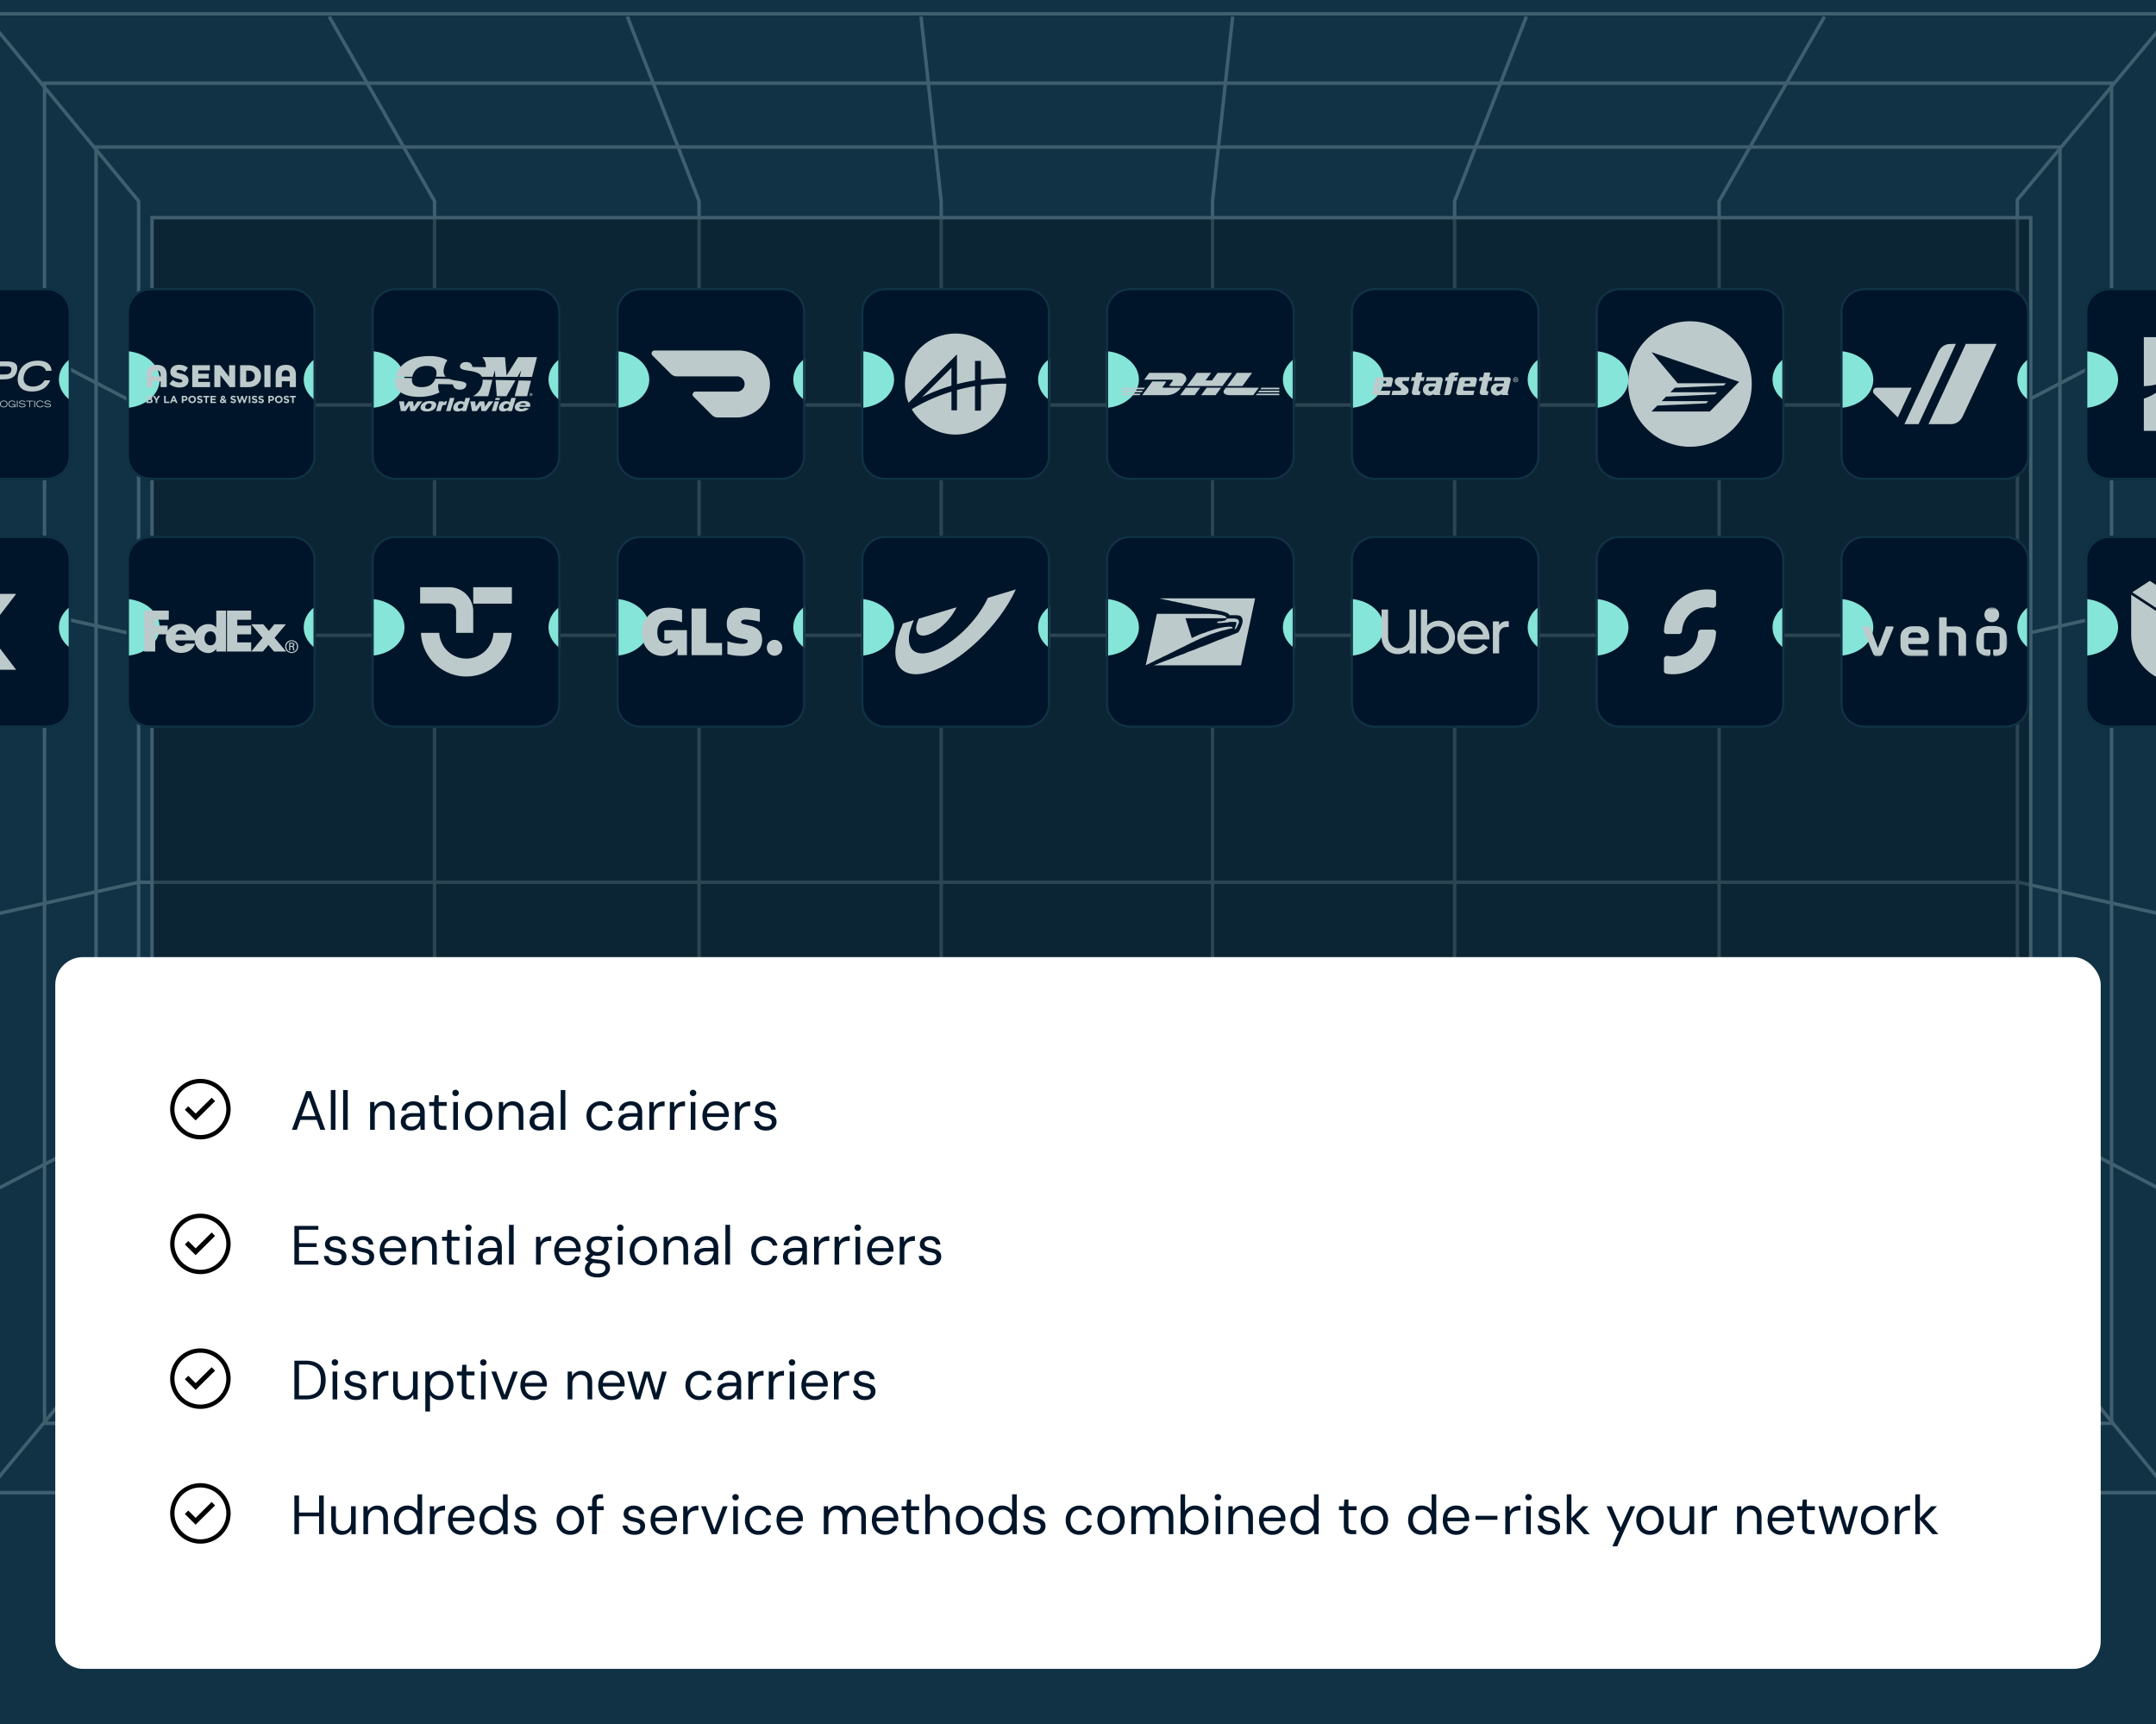 <svg xmlns="http://www.w3.org/2000/svg" fill="none" viewBox="0 0 624 499"><g clip-path="url(#a)"><path fill="#113245" d="M0 0h624v499H0z"/><path stroke="#3F5F6F" d="m528.06 432-30.5-53.4V58.2l30.5-53.4M95.27 432l30.5-53.4V58.2L95.27 4.8M628 432l-44.12-53.8V57.8L628 4.8"/><path stroke="#3F5F6F" d="m-3.02 345.27 43.15-22.48H584.2l43.15 22.48M-3.02 94.74l43.15 22.48H584.2l43.15-22.48M-3.02 264.98l43.15-9.64H584.2l43.15 9.64M-3.02 174.24l43.15 9.63H584.2l43.15-9.63"/><path stroke="#3F5F6F" d="m-4 432 44.12-53.4V58.2L-4 4.8M356.77 432l-5.84-53.4V58.2l5.84-53.4M266.57 432l5.84-53.4V58.2l-5.84-53.4M441.77 432 421 378.6V58.2l20.77-53.4M181.57 432l20.76-53.4V58.2L181.57 4.8"/><path fill="#00070E" fill-opacity=".3" stroke="#3F5F6F" d="M587.74 383.4H44V63h543.75z"/><path stroke="#3F5F6F" d="M611.14 411.92H12.89V24.07h598.25z"/><path stroke="#3F5F6F" d="M596.2 393.46H27.8V42.55h568.4z"/><path stroke="#3F5F6F" d="M627.35 432H-3.34V4h630.7z"/><g clip-path="url(#b)"><path fill="#001529" d="M-34.18 90.3a6.95 6.95 0 0 1 6.95-6.94h40.8a6.95 6.95 0 0 1 6.95 6.94v41.68a6.95 6.95 0 0 1-6.95 6.94h-40.8a6.95 6.95 0 0 1-6.95-6.94V90.3Z"/><g filter="url(#c)"><ellipse cx="27.47" cy="109.84" fill="#86E5D9" rx="10.42" ry="8.25"/></g><path fill="#BDCACC" d="M-3.1 104.6h4.73c1.44 0 3.8 0 3.3 2.6s-2.86 2.6-4.3 2.6h-3.07l-.64 3.3h-1.66l1.64-8.5Zm4.37 3.77c.95 0 1.8-.08 2-1.18.21-1.09-.6-1.17-1.55-1.17h-3.44l-.45 2.35h3.44ZM14.52 110.07c-.34.94-1.46 3.24-5.37 3.24-2.69 0-4.52-1.5-3.92-4.6.48-2.48 2.4-4.33 5.77-4.33 3.8 0 3.89 2.47 3.93 2.93h-1.66c-.04-.3-.46-1.5-2.45-1.5-2.35 0-3.59 1.32-3.93 3.09-.38 1.95.84 2.98 2.66 2.98 1.94 0 3.02-1.16 3.31-1.81h1.66ZM1.08 115.91c.65 0 1.11.38 1.11 1 0 .68-.56.99-1.1.99-.55 0-1.11-.31-1.11-.98 0-.63.46-1 1.1-1Zm0 1.78c.46 0 .88-.24.88-.81 0-.43-.33-.77-.88-.77-.54 0-.87.34-.87.77 0 .57.4.81.87.81ZM4.47 116.93v.94h-.2v-.28c-.13.15-.33.3-.76.3-.73 0-1.08-.43-1.08-.98 0-.65.44-1 1.08-1 .45 0 .8.2.93.52l-.19.1c-.15-.33-.5-.42-.75-.42-.53 0-.84.29-.84.83 0 .43.3.75.86.75.34 0 .71-.16.74-.55H3.5v-.2h.97ZM4.87 115.96h.23v1.89h-.23v-1.9ZM5.61 117.31c.11.15.3.38.86.38.3 0 .69-.08.69-.37 0-.58-1.65-.07-1.65-.84 0-.4.37-.57.89-.57.5 0 .8.2.93.39l-.16.14c-.08-.1-.26-.33-.78-.33-.38 0-.64.1-.64.33 0 .58 1.65.03 1.65.88 0 .32-.31.58-.95.58-.62 0-.85-.26-1.01-.44l.17-.15ZM8.48 116.16h-.92v-.2h2.06v.2H8.7v1.7h-.22v-1.7ZM9.92 115.96h.23v1.89h-.23v-1.9ZM12.6 117.35c-.2.4-.54.55-1 .55-.74 0-1.08-.44-1.08-1 0-.64.44-.99 1.07-.99.4 0 .82.16 1 .54l-.2.1c-.14-.31-.43-.44-.8-.44-.54 0-.84.29-.84.83 0 .43.3.75.87.75.37 0 .63-.15.79-.44l.2.1ZM12.97 117.31c.11.15.3.38.86.38.3 0 .69-.08.69-.37 0-.58-1.65-.07-1.65-.84 0-.4.37-.57.89-.57.5 0 .8.2.93.39l-.16.14c-.08-.1-.26-.33-.78-.33-.38 0-.64.1-.64.33 0 .58 1.65.03 1.65.88 0 .32-.31.58-.95.58-.62 0-.85-.26-1.01-.44l.17-.15Z"/></g><path stroke="#113245" stroke-width=".65" d="M-27.23 83.68h40.8a6.62 6.62 0 0 1 6.63 6.62v41.68a6.62 6.62 0 0 1-6.63 6.62h-40.8a6.62 6.62 0 0 1-6.63-6.62V90.3a6.62 6.62 0 0 1 6.63-6.62Z"/><g clip-path="url(#d)"><path fill="#001529" d="M36.67 90.3a6.95 6.95 0 0 1 6.95-6.94h40.8a6.95 6.95 0 0 1 6.95 6.94v41.68a6.95 6.95 0 0 1-6.95 6.94h-40.8a6.95 6.95 0 0 1-6.95-6.94V90.3Z"/><g filter="url(#e)"><ellipse cx="35.8" cy="109.84" fill="#86E5D9" rx="10.42" ry="8.25"/></g><g filter="url(#f)"><ellipse cx="98.32" cy="109.84" fill="#86E5D9" rx="10.42" ry="8.25"/></g><g fill="#BDCACC" clip-path="url(#g)"><path d="M42.4 114.56h.97c.24 0 .43.06.55.18.1.1.14.22.14.36 0 .24-.13.37-.28.45.25.1.4.24.4.52 0 .39-.31.58-.79.58h-1v-2.1l.01.01Zm.87.84c.2 0 .33-.06.33-.22 0-.14-.1-.22-.3-.22h-.45v.44h.42Zm.12.84c.2 0 .33-.07.33-.22V116c0-.14-.1-.23-.34-.23h-.53v.46h.54ZM45.05 115.82l-.8-1.26h.54l.5.84.5-.84h.53l-.8 1.25v.84h-.47v-.83ZM47.5 114.56h.46v1.67H49v.42h-1.5v-2.09ZM50.07 114.55h.42l.9 2.1h-.48l-.2-.47h-.88l-.19.47h-.47l.9-2.1Zm.48 1.22-.28-.67-.27.67h.55ZM52.6 114.56h.86c.5 0 .8.3.8.72 0 .49-.38.74-.85.74h-.35v.63h-.46v-2.09Zm.83 1.05c.23 0 .36-.14.36-.31v-.01c0-.2-.14-.32-.37-.32h-.36v.64h.37ZM54.5 115.61c0-.6.48-1.08 1.12-1.08.65 0 1.1.47 1.1 1.07 0 .6-.46 1.08-1.1 1.08-.65 0-1.11-.48-1.11-1.07Zm1.75 0a.64.64 0 0 0-.63-.66c-.37 0-.63.29-.63.65 0 .36.26.66.63.66s.63-.3.63-.65ZM56.98 116.34l.27-.32c.19.15.38.25.62.25.19 0 .3-.07.3-.2 0-.12-.07-.18-.42-.27-.42-.1-.7-.22-.7-.64 0-.38.31-.63.74-.63.3 0 .57.1.78.26l-.24.35a.97.97 0 0 0-.55-.2c-.17 0-.26.08-.26.18 0 .14.09.18.45.28.42.1.66.26.66.62 0 .42-.32.66-.77.66-.31 0-.63-.11-.88-.34ZM59.47 114.98h-.63v-.42h1.73v.42h-.64v1.67h-.46v-1.67ZM60.92 114.56h1.58v.4h-1.12v.43h.98v.41h-.98v.44h1.13v.4h-1.59v-2.08ZM64.99 116.44a.94.94 0 0 1-.62.24c-.4 0-.7-.24-.7-.6v-.01c0-.27.15-.45.4-.57a.7.7 0 0 1-.14-.42c0-.3.23-.56.63-.56.36 0 .6.23.6.53 0 .28-.19.45-.45.55l.28.28c.07-.11.14-.23.2-.36l.34.18c-.08.15-.17.3-.27.44l.3.31-.33.24-.24-.25Zm-.26-.26-.4-.4c-.14.07-.2.17-.2.27 0 .15.13.25.3.25.1 0 .2-.04.3-.12Zm.02-1.1c0-.12-.08-.2-.2-.2-.11 0-.2.09-.2.21 0 .1.04.17.12.27.19-.07.28-.15.28-.28ZM66.65 116.34l.27-.32c.19.15.39.25.62.25.2 0 .3-.07.3-.2 0-.12-.06-.18-.42-.27-.42-.1-.69-.22-.69-.64 0-.38.3-.63.73-.63.3 0 .57.1.78.26l-.24.35a.97.97 0 0 0-.54-.2c-.18 0-.27.08-.27.18 0 .14.09.18.45.28.42.1.66.26.66.62 0 .42-.31.66-.76.66-.32 0-.64-.11-.89-.34ZM68.47 114.56h.5l.42 1.41.47-1.41h.4l.47 1.41.43-1.41h.48l-.71 2.1h-.4l-.47-1.36-.48 1.36h-.4l-.71-2.1ZM72 114.56h.46v2.09H72v-2.09ZM72.84 116.34l.28-.32c.18.15.38.25.62.25.19 0 .3-.07.3-.2 0-.12-.07-.18-.42-.27-.42-.1-.7-.22-.7-.64 0-.38.31-.63.74-.63.3 0 .56.1.78.26l-.24.35a.97.97 0 0 0-.55-.2c-.17 0-.27.08-.27.18 0 .14.1.18.46.28.42.1.66.26.66.62 0 .42-.32.66-.77.66-.31 0-.63-.11-.88-.34ZM74.72 116.34l.27-.32c.19.15.39.25.62.25.2 0 .3-.07.3-.2 0-.12-.07-.18-.42-.27-.42-.1-.69-.22-.69-.64 0-.38.3-.63.73-.63.3 0 .57.1.78.26l-.24.35a.97.97 0 0 0-.54-.2c-.18 0-.27.08-.27.18 0 .14.09.18.45.28.42.1.66.26.66.62 0 .42-.31.66-.76.66-.32 0-.64-.11-.9-.34ZM77.67 114.56h.86c.5 0 .8.3.8.72 0 .49-.38.74-.85.74h-.35v.63h-.46v-2.09Zm.83 1.05c.23 0 .36-.14.36-.31v-.01c0-.2-.14-.32-.37-.32h-.36v.64h.37ZM79.58 115.61c0-.6.47-1.08 1.11-1.08.65 0 1.11.47 1.11 1.07 0 .6-.47 1.08-1.11 1.08-.65 0-1.11-.48-1.11-1.07Zm1.74 0a.64.64 0 0 0-.63-.66c-.38 0-.63.29-.63.65 0 .36.26.66.63.66s.63-.3.63-.65ZM82.05 116.34l.27-.32c.19.15.38.25.62.25.2 0 .3-.07.3-.2 0-.12-.07-.18-.42-.27-.42-.1-.69-.22-.69-.64 0-.38.3-.63.73-.63.3 0 .57.1.78.26l-.24.35a.97.97 0 0 0-.54-.2c-.18 0-.27.08-.27.18 0 .14.09.18.45.28.42.1.66.26.66.62 0 .42-.31.66-.77.66-.31 0-.63-.11-.88-.34ZM84.54 114.98h-.63v-.42h1.73v.42H85v1.67h-.46v-1.67ZM49.02 111.1l.98-1.17c.62.5 1.32.76 2.06.76.47 0 .72-.16.72-.43v-.02c0-.26-.2-.4-1.07-.6-1.35-.31-2.4-.7-2.4-2v-.02c0-1.18.94-2.03 2.46-2.03a4 4 0 0 1 2.62.85l-.88 1.24a3.2 3.2 0 0 0-1.78-.63c-.43 0-.63.18-.63.41v.02c0 .29.21.41 1.1.61 1.45.32 2.36.8 2.36 1.98v.02c0 1.3-1.02 2.06-2.57 2.06-1.12 0-2.2-.35-2.97-1.05ZM55.64 105.7h5.11v1.5h-3.37v.96h3.05v1.38h-3.05v1h3.42v1.5h-5.16v-6.34ZM62.05 105.7h1.65l2.61 3.35v-3.35h1.75v6.34H66.5l-2.71-3.48v3.48h-1.75v-6.34ZM69.5 105.7h2.44c2.27 0 3.59 1.3 3.59 3.14v.01c0 1.83-1.34 3.2-3.62 3.2h-2.42v-6.35Zm2.47 4.78c1.05 0 1.75-.58 1.75-1.6v-.02c0-1.01-.7-1.6-1.75-1.6h-.72v3.22h.72ZM76.52 105.7h1.77v6.34h-1.77v-6.34ZM45.34 105.6c-1.78 0-2.94.88-2.94 2.9v3.55h1.77v-1.71h2.31v1.7h1.77v-3.58c0-1.96-1.12-2.87-2.9-2.87Zm-1.17 3.35v-.5c0-.88.45-1.29 1.15-1.29s1.16.43 1.16 1.34v.45h-2.31ZM82.73 105.6c-1.78 0-2.94.88-2.94 2.9v3.55h1.77v-1.71h2.31v1.7h1.77v-3.58c0-1.96-1.12-2.87-2.9-2.87Zm-1.17 3.35v-.5c0-.88.46-1.29 1.16-1.29s1.15.43 1.15 1.34v.45h-2.31Z"/></g></g><path stroke="#113245" stroke-width=".65" d="M43.62 83.68h40.8a6.62 6.62 0 0 1 6.63 6.62v41.68a6.62 6.62 0 0 1-6.63 6.62h-40.8a6.62 6.62 0 0 1-6.62-6.62V90.3a6.62 6.62 0 0 1 6.62-6.62Z"/><g clip-path="url(#h)"><path fill="#001529" d="M107.52 90.3a6.95 6.95 0 0 1 6.95-6.94h40.8a6.95 6.95 0 0 1 6.95 6.94v41.68c0 3.83-3.1 6.94-6.94 6.94h-40.81a6.95 6.95 0 0 1-6.95-6.94V90.3Z"/><g filter="url(#i)"><ellipse cx="106.65" cy="109.84" fill="#86E5D9" rx="10.42" ry="8.25"/></g><g filter="url(#j)"><ellipse cx="169.17" cy="109.84" fill="#86E5D9" rx="10.42" ry="8.25"/></g><path fill="#BDCACC" d="M127.2 113.56c-1.75.9-3.87 1.3-5.91 1.3-4.11 0-7.61-1.55-6.85-5.52l4.82.1c-.26 1.72.67 2.6 2.77 2.6s3.36-.85 3.98-2.45l4.04.09c2.07.82 5.32.35 4.88 1.95-.27 1.02-1.31 1.15-1.89 1.14-1.01-.02-1.7-.38-1.97-1.53l-4.2-.08c-.11 1.01.03 1.8.34 2.4m15.29-3.61-1.2 4.72h-4.42a5.3 5.3 0 0 0 2.82-4.78l2.8.06Zm6.68.14-2.6 4.58h-2.79l-.36-4.7 5.75.12Zm-20.17-1.06h-2.82l.01-.03c.51-2.03-.38-3.11-2.67-3.11s-3.67 1.08-4.17 3.06l-.02.09-4.84.01.03-.1c1.07-4.25 5.51-5.9 9.72-5.9 2.04 0 3.92.38 5.22 1.24a5.8 5.8 0 0 0-.9 1.93c-.37 1.37-.13 2.24.44 2.8Zm21.37.04.49-1.94-1.1 1.94-6.41-.02-.15-1.92-.49 1.91h-3.25c-1.22-2.47-6.86-1.13-6.3-3.22.26-.97 1.29-1.05 1.82-1.04.81.02 1.62.4 1.74 1.42l3.87.06a3.55 3.55 0 0 0-.92-2.74l.04-.15h6.44l.46 5.3 3.33-5.3h5.47l-1.44 5.7h-3.6Zm2.18 5.6h-3.6l1.15-4.56 3.58.08-1.13 4.48ZM116.02 118.97l-.5-2.8h1.42l.16 1.5h.05l1.04-1.5h1.37l.21 1.5h.02l1-1.5h1.43l-2.15 2.8h-1.33l-.19-1.59h-.04l-1.1 1.59h-1.39Z"/><path fill="#BDCACC" fill-rule="evenodd" d="M123.1 117.53c.15-.46.65-.78 1.15-.78.5 0 .78.3.64.76-.13.44-.5.83-1.12.83-.62 0-.8-.34-.66-.8Zm-1.32 0c-.31 1.04.48 1.56 1.76 1.56s2.35-.52 2.67-1.57c.26-.86-.3-1.47-1.75-1.47s-2.42.62-2.68 1.48Z" clip-rule="evenodd"/><path fill="#BDCACC" d="M126.22 118.97h1.33l.41-1.35c.11-.36.12-.37 1.1-.44l.33-1.1h-.11c-.37 0-.79.28-.98.42l-.03-.03.1-.3h-1.3l-.85 2.8M129.09 118.97h1.28l1.16-3.8h-1.3l-1.14 3.8Z"/><path fill="#BDCACC" fill-rule="evenodd" d="M133.64 118.97h1.27l1.16-3.8h-1.33l-.37 1.22c-.25-.15-.62-.3-1.06-.3-.8 0-1.75.45-2.05 1.44-.36 1.2.4 1.56 1.2 1.56.35 0 .83-.13 1.24-.4l.01.03-.07.25Zm.44-1.44c-.13.42-.55.73-1 .73-.4 0-.66-.25-.52-.7a.96.96 0 0 1 .9-.68c.5 0 .74.24.62.65Z" clip-rule="evenodd"/><path fill="#BDCACC" d="M136.6 118.97H138l1.1-1.59h.05l.18 1.59h1.34l2.15-2.8h-1.43l-1 1.5h-.02l-.21-1.5h-1.37l-1.04 1.5h-.05l-.16-1.5h-1.43l.5 2.8Z"/><path fill="#BDCACC" fill-rule="evenodd" d="M142.32 118.97h1.26l.85-2.8h-1.26l-.85 2.8m.97-3.2h1.26l.18-.6h-1.26l-.18.6ZM146.87 118.97h1.28l1.15-3.8h-1.32l-.37 1.22h-.01c-.25-.15-.61-.3-1.05-.3-.8 0-1.76.45-2.06 1.44-.36 1.2.4 1.56 1.2 1.56.35 0 .83-.13 1.24-.4l.01.03-.07.25Zm.44-1.44c-.13.42-.54.73-1 .73-.4 0-.65-.25-.52-.7a.96.96 0 0 1 .91-.68c.49 0 .73.24.61.65ZM150.46 117.2c.21-.37.57-.5 1-.5.44 0 .75.12.7.5h-1.7Zm1.36.84c-.24.24-.48.28-.9.28-.55 0-.67-.3-.6-.57h3.09c.3-1.11-.4-1.7-1.79-1.7-1.28 0-2.28.47-2.58 1.46-.31 1.03.64 1.58 1.68 1.58 1.19 0 2-.45 2.4-.88l-1.3-.17Z" clip-rule="evenodd"/><path fill="#BDCACC" d="M153.62 114.16h.04c.06 0 .1-.02.1-.06 0-.04-.03-.06-.09-.06h-.05v.12Zm0 .24h-.1v-.42l.16-.01c.08 0 .11 0 .14.03a.1.1 0 0 1 .04.09c0 .05-.04.08-.08.1.04.02.06.05.07.1.01.07.02.09.03.1h-.1c-.02-.01-.02-.05-.03-.1-.01-.04-.04-.06-.1-.06h-.04v.17Zm-.26-.22c0 .19.14.33.32.33s.32-.14.32-.33a.33.33 0 0 0-.32-.33.32.32 0 0 0-.32.33m.75 0c0 .23-.2.42-.43.42a.42.42 0 0 1-.43-.42c0-.23.2-.42.43-.42.24 0 .43.19.43.42Z"/></g><path stroke="#113245" stroke-width=".65" d="M114.47 83.68h40.8a6.62 6.62 0 0 1 6.63 6.62v41.68a6.62 6.62 0 0 1-6.63 6.62h-40.8a6.62 6.62 0 0 1-6.62-6.62V90.3a6.62 6.62 0 0 1 6.62-6.62Z"/><g clip-path="url(#k)"><path fill="#001529" d="M178.38 90.3a6.95 6.95 0 0 1 6.94-6.94h40.8a6.95 6.95 0 0 1 6.95 6.94v41.68a6.95 6.95 0 0 1-6.94 6.94h-40.8a6.95 6.95 0 0 1-6.96-6.94V90.3Z"/><g filter="url(#l)"><ellipse cx="177.5" cy="109.84" fill="#86E5D9" rx="10.42" ry="8.25"/></g><g filter="url(#m)"><ellipse cx="240.02" cy="109.84" fill="#86E5D9" rx="10.42" ry="8.25"/></g><path fill="#BDCACC" d="M221.53 106.04a8.7 8.7 0 0 0-7.7-4.6h-24.4a.84.84 0 0 0-.59 1.44l5.32 5.32c.47.47 1.1.73 1.77.73h17.2a2.21 2.21 0 1 1 .05 4.41H201.3a.84.84 0 0 0-.6 1.43l5.32 5.33c.47.47 1.11.73 1.78.73h5.36c6.97 0 12.25-7.43 8.35-14.8"/></g><path stroke="#113245" stroke-width=".65" d="M185.32 83.68h40.8a6.62 6.62 0 0 1 6.63 6.62v41.68a6.62 6.62 0 0 1-6.62 6.62h-40.81a6.62 6.62 0 0 1-6.62-6.62V90.3a6.62 6.62 0 0 1 6.62-6.62Z"/><g clip-path="url(#n)"><path fill="#001529" d="M249.23 90.3c0-3.83 3.1-6.94 6.94-6.94h40.8a6.95 6.95 0 0 1 6.95 6.94v41.68a6.95 6.95 0 0 1-6.94 6.94h-40.8a6.95 6.95 0 0 1-6.95-6.94V90.3Z"/><g filter="url(#o)"><ellipse cx="248.36" cy="109.84" fill="#86E5D9" rx="10.42" ry="8.25"/></g><g filter="url(#p)"><ellipse cx="310.87" cy="109.84" fill="#86E5D9" rx="10.42" ry="8.25"/></g><path fill="#BDCACC" d="M276.97 111.18c1.63-.43 3.38-.8 5.22-1.1v-5.63h1.72v5.4c2.37-.3 4.81-.44 7.2-.41a14.64 14.64 0 1 0-28.15 7.12l14.01-14v8.61Z"/><path fill="#BDCACC" d="M283.91 111.48v7.25h-.11v.11h-1.61v-7.1c-1.75.3-3.5.67-5.21 1.14v5.86h-1.6v-5.4a51.03 51.03 0 0 0-11.5 5.1 14.65 14.65 0 0 0 27.34-7.3v-.1c-2.43-.02-4.9.13-7.3.44Z"/><path fill="#BDCACC" fill-rule="evenodd" d="M275.37 111.62v-5.19l-8.51 8.5a53.54 53.54 0 0 1 8.5-3.31Z" clip-rule="evenodd"/></g><path stroke="#113245" stroke-width=".65" d="M256.17 83.68h40.8a6.62 6.62 0 0 1 6.63 6.62v41.68a6.62 6.62 0 0 1-6.62 6.62h-40.8a6.62 6.62 0 0 1-6.63-6.62V90.3a6.62 6.62 0 0 1 6.62-6.62Z"/><g clip-path="url(#q)"><path fill="#001529" d="M320.08 90.3a6.95 6.95 0 0 1 6.94-6.94h40.81a6.95 6.95 0 0 1 6.95 6.94v41.68a6.95 6.95 0 0 1-6.95 6.94h-40.8a6.95 6.95 0 0 1-6.95-6.94V90.3Z"/><g filter="url(#r)"><ellipse cx="319.21" cy="109.84" fill="#86E5D9" rx="10.42" ry="8.25"/></g><g filter="url(#s)"><ellipse cx="381.72" cy="109.84" fill="#86E5D9" rx="10.42" ry="8.25"/></g><path fill="#BDCACC" d="m332.62 107.91-1.46 1.98h7.96c.4 0 .4.16.2.42l-.74 1.02c-.1.14-.29.4.33.4h3.25l.97-1.32c.6-.81.05-2.5-2.09-2.5h-8.42Z"/><path fill="#BDCACC" d="m330.57 114.37 2.93-3.98h3.64c.4 0 .4.15.2.42l-.74 1c-.1.15-.3.4.33.4h4.87a5.06 5.06 0 0 1-4.08 2.16h-7.15Zm16.79-2.16-1.59 2.16h-4.2l1.6-2.16h4.19Zm6.42-.49h-10.25l2.8-3.81h4.2l-1.61 2.19h1.87l1.6-2.19h4.2l-2.8 3.81Zm-.36.49-1.59 2.16h-4.19l1.6-2.16h4.18Zm-28.83.85h6.17l-.33.46h-5.84v-.46Zm0-.85h6.8l-.34.46h-6.46v-.46Zm0 1.7h5.55l-.34.46h-5.21v-.45Zm45.68-.39h-6.15l.33-.46h5.82v.46Zm0 .85h-6.78l.34-.45h6.44v.45Zm-5.19-2.16h5.2v.46h-5.53l.33-.46Zm-2.69-4.3-2.8 3.81h-4.44l2.8-3.81h4.44Zm-7.6 4.3-.46.62c-.52.71-.06 1.54 1.66 1.54h6.73l1.6-2.16h-9.53Z"/></g><path stroke="#113245" stroke-width=".65" d="M327.02 83.68h40.81a6.62 6.62 0 0 1 6.62 6.62v41.68a6.62 6.62 0 0 1-6.62 6.62h-40.8a6.62 6.62 0 0 1-6.63-6.62V90.3a6.62 6.62 0 0 1 6.62-6.62Z"/><g clip-path="url(#t)"><path fill="#001529" d="M390.93 90.3c0-3.83 3.1-6.94 6.94-6.94h40.81a6.95 6.95 0 0 1 6.95 6.94v41.68a6.95 6.95 0 0 1-6.95 6.94h-40.8a6.95 6.95 0 0 1-6.95-6.94V90.3Z"/><g filter="url(#u)"><ellipse cx="390.06" cy="109.84" fill="#86E5D9" rx="10.42" ry="8.25"/></g><g filter="url(#v)"><ellipse cx="452.57" cy="109.84" fill="#86E5D9" rx="10.42" ry="8.25"/></g><g fill="#BDCACC" clip-path="url(#w)"><path d="m405.97 110.97 1.32 1.12a1.3 1.3 0 0 1-.87 2.24H402.74l.28-1.24h2.1c.22 0 .4-.18.4-.4a.41.41 0 0 0-.18-.35l-1.16-.85a1.3 1.3 0 0 1 .76-2.33h3.02l-.25 1.09h-1.46c-.23 0-.4.18-.4.41 0 .12.04.23.12.3ZM410.94 113.25a.4.4 0 0 1-.4-.4c0-.06 0-.1.02-.13l.56-2.48h.93l.25-1.08h-.93l.3-1.35h-1.78l-.3 1.35h-.98l-.25 1.08h.98l-.72 3.15a.77.77 0 0 0 .75.94h1.53l.25-1.08h-.2ZM430.6 113.25a.4.4 0 0 1-.38-.53l.56-2.48h.93l.25-1.08h-.93l.31-1.35h-1.78l-.31 1.35h-.98l-.25 1.08h.98l-.72 3.15a.77.77 0 0 0 .75.94h1.54l.25-1.08h-.21ZM417.82 114.32a.4.4 0 0 0 .23-.27V114v.01l.87-3.77h-.72l.25-1.08h.72l.07-.35.02-.07c.16-.54.65-.93 1.23-.93h1.7l-.2.87h-.6c-.2 0-.36.13-.4.31l-.05.17h.94l-.25 1.08h-.93l-.77 3.39c-.08.4-.43.7-.85.7h-1.26ZM414.45 113.12c-.1.07-.23.11-.36.11a.67.67 0 0 1-.67-.67c0-.37.3-.67.67-.67h1.25c-.1.53-.43.98-.89 1.23Zm3.13-3.29c0-.37-.3-.67-.66-.67h-3.98l-.24 1.08h2.75a.2.2 0 0 1 .2.25l-.11.47h-1.93a1.8 1.8 0 0 0-1.78 1.8v.14c.03.93.86 1.57 1.77 1.57.12 0 .21 0 .34-.03.37-.06.64-.17.89-.36.12.15.3.24.51.24h1.68a.68.68 0 0 1-.28-.73l.83-3.62.01-.14ZM401.23 110.49l-.12.48h-1.56l.1-.37c.02-.2.19-.35.39-.36h.99c.1 0 .2.1.2.2v.05Zm1.27-1.33h-3.61c-.41 0-.76.28-.85.66l-.86 3.7a.67.67 0 0 0 .65.81h4.32l.28-1.24h-2.85a.41.41 0 0 1-.4-.51l.14-.64h3.37l.46-1.99.01-.12c0-.37-.3-.67-.66-.67ZM434.12 113.12h-.01c-.1.07-.23.11-.36.11a.66.66 0 0 1-.66-.67c0-.37.3-.67.66-.67H435c-.1.53-.44.98-.9 1.23Zm2.46-3.96h-3.97l-.25 1.08h2.75a.2.2 0 0 1 .2.25l-.1.47h-1.93a1.8 1.8 0 0 0-1.79 1.8v.14c.03.93.87 1.57 1.78 1.57.11 0 .2 0 .33-.03.37-.06.64-.17.89-.36.12.15.31.25.52.25h1.68a.68.68 0 0 1-.29-.74l.83-3.62.02-.14c0-.37-.3-.67-.67-.67ZM425.51 110.49l-.1.48h-1.57l.1-.36c.01-.2.19-.36.39-.36h.98c.12 0 .2.09.2.2v.04Zm1.28-1.33h-3.61c-.42 0-.76.28-.85.66l-.86 3.7a.67.67 0 0 0 .65.81h4.31l.29-1.24h-2.85a.4.4 0 0 1-.4-.51l.14-.64h3.37l.46-1.98.01-.13c0-.37-.3-.67-.66-.67ZM438.52 109.97h.13l.2.35h.16l-.23-.36c.13-.01.22-.07.22-.22 0-.17-.1-.24-.3-.24h-.31v.82h.13v-.35Zm0-.11v-.24h.16c.08 0 .18.01.18.1 0 .13-.09.14-.19.14h-.15Zm.87.04a.72.72 0 0 0-.72-.74c-.4 0-.73.3-.73.74 0 .42.3.74.73.74.39 0 .72-.3.72-.74Zm-.16 0c0 .36-.25.61-.56.61-.36 0-.57-.27-.57-.61 0-.36.25-.61.57-.61.31 0 .56.25.56.6Z"/></g></g><path stroke="#113245" stroke-width=".65" d="M397.88 83.68h40.8a6.62 6.62 0 0 1 6.63 6.62v41.68a6.62 6.62 0 0 1-6.63 6.62h-40.8a6.62 6.62 0 0 1-6.63-6.62V90.3a6.62 6.62 0 0 1 6.63-6.62Z"/><g clip-path="url(#x)"><path fill="#001529" d="M461.78 90.3a6.95 6.95 0 0 1 6.95-6.94h40.8a6.95 6.95 0 0 1 6.95 6.94v41.68c0 3.83-3.11 6.94-6.95 6.94h-40.8a6.95 6.95 0 0 1-6.95-6.94V90.3Z"/><g filter="url(#y)"><ellipse cx="460.91" cy="109.84" fill="#86E5D9" rx="10.42" ry="8.25"/></g><g filter="url(#z)"><ellipse cx="523.43" cy="109.84" fill="#86E5D9" rx="10.42" ry="8.25"/></g><path fill="#BDCACC" d="M507 111.14c0 10.02-7.98 18.16-17.87 18.16-9.86 0-17.88-8.11-17.88-18.16s7.99-18.16 17.88-18.16c9.9 0 17.88 8.15 17.88 18.16Z"/><path fill="#001529" d="m483.48 113.5 1.25-1.28 14.17-.65.64-.64h-13.98l-7.58-9 25.37 8.56-8.48 8.6h-16.9l1.7-1.71 14.16-.65.61-.64h-13.51l1.25-1.3 14.17-.64.64-.64h-13.51Z"/></g><path stroke="#113245" stroke-width=".65" d="M468.73 83.68h40.8a6.62 6.62 0 0 1 6.63 6.62v41.68a6.62 6.62 0 0 1-6.63 6.62h-40.8a6.62 6.62 0 0 1-6.63-6.62V90.3a6.62 6.62 0 0 1 6.63-6.62Z"/><g clip-path="url(#A)"><path fill="#001529" d="M532.63 90.3a6.95 6.95 0 0 1 6.95-6.94h40.8a6.95 6.95 0 0 1 6.95 6.94v41.68a6.95 6.95 0 0 1-6.95 6.94h-40.8a6.95 6.95 0 0 1-6.95-6.94V90.3Z"/><g filter="url(#B)"><ellipse cx="531.76" cy="109.84" fill="#86E5D9" rx="10.42" ry="8.25"/></g><g filter="url(#C)"><ellipse cx="594.28" cy="109.84" fill="#86E5D9" rx="10.42" ry="8.25"/></g><path fill="#BDCACC" d="m566.09 99.52-10.81 23.24h-4.1l9.76-20.85c.74-1.5 1.96-2.36 3.55-2.36-.02-.03 1.6-.03 1.6-.03ZM577.86 99.52h-8.9l-10.81 23.24h6.37c1.62 0 2.87-.82 3.58-2.36l9.76-20.88Zm-24.58 12.69h-10.1c-.6 0-1.08.48-1.08 1.05 0 .26.14.54.31.74l6.86 6.8 4.01-8.6Z"/></g><path stroke="#113245" stroke-width=".65" d="M539.58 83.68h40.8a6.62 6.62 0 0 1 6.63 6.62v41.68a6.62 6.62 0 0 1-6.63 6.62h-40.8a6.62 6.62 0 0 1-6.62-6.62V90.3a6.62 6.62 0 0 1 6.62-6.62Z"/><g clip-path="url(#D)"><path fill="#001529" d="M603.48 90.3c0-3.83 3.1-6.94 6.94-6.94h40.8a6.95 6.95 0 0 1 6.95 6.94v41.68a6.95 6.95 0 0 1-6.94 6.94h-40.8a6.95 6.95 0 0 1-6.95-6.94V90.3Z"/><g filter="url(#E)"><ellipse cx="602.61" cy="109.84" fill="#86E5D9" rx="10.42" ry="8.25"/></g><path fill="#BDCACC" fill-rule="evenodd" d="M638.47 100.14c-1.83-1.68-4.52-2.57-7.8-2.57h-10.19v14.18a14.9 14.9 0 0 0 6.5-1.6l.7-2.08 4.46-2.63-5.2 2.03-2.72-2.1 12.4-2.32-5.35 7.76-2.13-1.6-1.97 1.6a14.27 14.27 0 0 1-6.69 4.56v9.31c.04.06 6.94 0 6.98 0v-8.55h3.17c3.27 0 5.97-.88 7.8-2.53 1.79-1.62 2.73-3.95 2.73-6.73 0-2.78-.93-5.1-2.7-6.73Z" clip-rule="evenodd"/></g><path stroke="#113245" stroke-width=".65" d="M610.42 83.68h40.8a6.62 6.62 0 0 1 6.63 6.62v41.68a6.62 6.62 0 0 1-6.62 6.62h-40.8a6.62 6.62 0 0 1-6.63-6.62V90.3a6.62 6.62 0 0 1 6.62-6.62Z"/><g clip-path="url(#F)"><path fill="#001529" d="M-34.18 162.02a6.95 6.95 0 0 1 6.95-6.94h40.8a6.95 6.95 0 0 1 6.95 6.94v41.68a6.95 6.95 0 0 1-6.95 6.94h-40.8a6.95 6.95 0 0 1-6.95-6.94v-41.68Z"/><g filter="url(#G)"><ellipse cx="27.47" cy="181.56" fill="#86E5D9" rx="10.42" ry="8.25"/></g><path fill="#BDCACC" d="M4.69 193.84h-6.16l-3.45-4.5 3.1-4.04 6.5 8.54ZM4.69 171.88l-6.48 8.43-3.13-4.1 3.3-4.34h6.3Z"/></g><path stroke="#113245" stroke-width=".65" d="M-27.23 155.4h40.8a6.62 6.62 0 0 1 6.63 6.62v41.68a6.62 6.62 0 0 1-6.63 6.62h-40.8a6.62 6.62 0 0 1-6.63-6.62v-41.68a6.62 6.62 0 0 1 6.63-6.62Z"/><g clip-path="url(#H)"><path fill="#001529" d="M36.67 162.02a6.95 6.95 0 0 1 6.95-6.94h40.8a6.95 6.95 0 0 1 6.95 6.94v41.68a6.95 6.95 0 0 1-6.95 6.94h-40.8a6.95 6.95 0 0 1-6.95-6.94v-41.68Z"/><g filter="url(#I)"><ellipse cx="35.8" cy="181.56" fill="#86E5D9" rx="10.42" ry="8.25"/></g><g filter="url(#J)"><ellipse cx="98.32" cy="181.56" fill="#86E5D9" rx="10.42" ry="8.25"/></g><g fill="#BDCACC" clip-path="url(#K)"><path d="M85.95 187.14c0-.9-.65-1.55-1.53-1.55a1.5 1.5 0 0 0-1.53 1.55c0 .9.64 1.56 1.53 1.56a1.5 1.5 0 0 0 1.53-1.56Zm-1.94.08v1.02h-.33V186h.83c.48 0 .7.2.7.61 0 .25-.17.45-.39.48v.01c.2.03.26.2.3.51.03.2.07.55.14.63h-.39c-.09-.21-.08-.5-.15-.76-.06-.19-.16-.26-.38-.26h-.32Zm.42-.29c.32 0 .41-.17.41-.32 0-.17-.1-.31-.41-.31H84v.63h.42Zm-1.9.21c0-1.1.88-1.85 1.89-1.85 1 0 1.89.75 1.89 1.85s-.89 1.86-1.9 1.86c-1 0-1.89-.75-1.89-1.86Z"/><path d="m79.3 188.57-1.61-1.93-1.61 1.93H72.7l3.3-3.95-3.3-3.95h3.49l1.63 1.92 1.58-1.92h3.36l-3.29 3.93 3.34 3.97h-3.5Zm-13.6 0v-11.85h7v2.64h-4.03v1.69h4.03v2.54h-4.03v2.33h4.03v2.65h-7ZM62.6 176.72v4.85h-.04c-.62-.7-1.4-.95-2.31-.95a3.9 3.9 0 0 0-3.75 2.88c-.56-1.8-2-2.92-4.14-2.92-1.74 0-3.12.77-3.83 2.02v-1.55h-3.6v-1.69h3.92v-2.64h-7.12v11.85h3.2v-4.98h3.2c-.1.38-.15.77-.15 1.17 0 2.47 1.92 4.2 4.38 4.2 2.06 0 3.42-.95 4.14-2.68h-2.75c-.37.52-.65.68-1.4.68-.85 0-1.6-.74-1.6-1.62h5.6a4.04 4.04 0 0 0 3.93 3.66c.92 0 1.77-.45 2.28-1.2h.03v.77h2.83v-11.85h-2.83Zm-11.76 6.9c.18-.75.77-1.24 1.52-1.24.81 0 1.38.47 1.53 1.24h-3.05Zm10.04 3.14c-1.04 0-1.69-.95-1.69-1.94 0-1.07.56-2.09 1.69-2.09 1.17 0 1.63 1.02 1.63 2.09 0 1-.49 1.94-1.63 1.94Z"/></g></g><path stroke="#113245" stroke-width=".65" d="M43.62 155.4h40.8a6.62 6.62 0 0 1 6.63 6.62v41.68a6.62 6.62 0 0 1-6.63 6.62h-40.8A6.62 6.62 0 0 1 37 203.7v-41.68a6.62 6.62 0 0 1 6.62-6.62Z"/><g clip-path="url(#L)"><path fill="#001529" d="M107.52 162.02a6.95 6.95 0 0 1 6.95-6.94h40.8a6.95 6.95 0 0 1 6.95 6.94v41.68c0 3.83-3.1 6.94-6.94 6.94h-40.81a6.95 6.95 0 0 1-6.95-6.94v-41.68Z"/><g filter="url(#M)"><ellipse cx="106.65" cy="181.56" fill="#86E5D9" rx="10.42" ry="8.25"/></g><g filter="url(#N)"><ellipse cx="169.17" cy="181.56" fill="#86E5D9" rx="10.42" ry="8.25"/></g><path fill="#BDCACC" d="M136.97 169.94h11.18v4.76h-11.18v-4.76Z"/><path fill="#BDCACC" fill-rule="evenodd" d="M129.8 169.94h-8.2v4.7h8.2a2.18 2.18 0 0 1 2.21 2.15v6.36h4.96v-6.08a6.99 6.99 0 0 0-7.16-7.13ZM121.84 183.15a13.12 13.12 0 0 0 13.13 12.63c7.09 0 12.87-5.61 13.12-12.63h-5.28a7.85 7.85 0 0 1-15.68 0h-5.29Z" clip-rule="evenodd"/></g><path stroke="#113245" stroke-width=".65" d="M114.47 155.4h40.8a6.62 6.62 0 0 1 6.63 6.62v41.68a6.62 6.62 0 0 1-6.63 6.62h-40.8a6.62 6.62 0 0 1-6.62-6.62v-41.68a6.62 6.62 0 0 1 6.62-6.62Z"/><g clip-path="url(#O)"><path fill="#001529" d="M178.38 162.02a6.95 6.95 0 0 1 6.94-6.94h40.8a6.95 6.95 0 0 1 6.95 6.94v41.68a6.95 6.95 0 0 1-6.94 6.94h-40.8a6.95 6.95 0 0 1-6.96-6.94v-41.68Z"/><g filter="url(#P)"><ellipse cx="177.5" cy="181.56" fill="#86E5D9" rx="10.42" ry="8.25"/></g><g filter="url(#Q)"><ellipse cx="240.02" cy="181.56" fill="#86E5D9" rx="10.42" ry="8.25"/></g><path fill="#BDCACC" d="M224.18 189.78a2.27 2.27 0 0 0 2.23-2.3c0-1.27-1-2.3-2.23-2.3a2.27 2.27 0 0 0-2.24 2.3c0 1.27 1 2.3 2.24 2.3ZM192.27 182.38v3h2.44c-.36.58-1.16.88-1.7.88-1.84 0-2.76-1.07-2.76-3.23 0-2.39 1.21-3.61 3.61-3.61.96 0 2.2.24 3.54.68v-3.6a12.13 12.13 0 0 0-3.76-.62c-2.38 0-4.27.66-5.68 1.98a6.93 6.93 0 0 0-2.13 5.32c0 2.05.55 3.67 1.65 4.85a5.74 5.74 0 0 0 4.46 1.8c1.88 0 3.6-1 4.16-2.26l-.01 2.04h2.72v-7.23h-6.54ZM200.16 189.61v-13.5h4.22v9.98h4.6v3.52h-8.82ZM210.53 189.27v-3.68a16.43 16.43 0 0 0 4.33.75c1.02 0 1.56-.26 1.56-.73 0-.3-.17-.46-.92-.63l-1.47-.33c-2.51-.59-3.69-1.88-3.69-4.09 0-1.44.5-2.59 1.47-3.44.97-.83 2.33-1.24 4.04-1.24 1.17 0 2.97.25 4.07.53v3.52a20.93 20.93 0 0 0-4.02-.63c-.9 0-1.41.27-1.41.74 0 .28.24.47.73.6l1.71.41c2.5.6 3.65 1.92 3.65 4.16 0 1.43-.51 2.56-1.52 3.39-1.01.82-2.4 1.24-4.19 1.24-1.68 0-3.39-.25-4.34-.57Z"/></g><path stroke="#113245" stroke-width=".65" d="M185.32 155.4h40.8a6.62 6.62 0 0 1 6.63 6.62v41.68a6.62 6.62 0 0 1-6.62 6.62h-40.81a6.62 6.62 0 0 1-6.62-6.62v-41.68a6.62 6.62 0 0 1 6.62-6.62Z"/><g clip-path="url(#R)"><path fill="#001529" d="M249.23 162.02c0-3.83 3.1-6.94 6.94-6.94h40.8a6.95 6.95 0 0 1 6.95 6.94v41.68a6.95 6.95 0 0 1-6.94 6.94h-40.8a6.95 6.95 0 0 1-6.95-6.94v-41.68Z"/><g filter="url(#S)"><ellipse cx="248.36" cy="181.56" fill="#86E5D9" rx="10.42" ry="8.25"/></g><g filter="url(#T)"><ellipse cx="310.87" cy="181.56" fill="#86E5D9" rx="10.42" ry="8.25"/></g><path fill="#BDCACC" d="M294.01 170.58c-4.78 10.45-16.01 21.18-25.05 23.91-9.07 2.75-12.46-3.57-7.6-14.07l3.14-.95c-3.18 6.88-.96 11.01 4.98 9.22 5.93-1.79 13.28-8.81 16.44-15.67l8.1-2.44Z"/><path fill="#BDCACC" d="M265.92 179.04c-1.62 3.51-.49 5.62 2.53 4.7 3.03-.9 6.79-4.49 8.4-7.99l-10.93 3.3Z"/></g><path stroke="#113245" stroke-width=".65" d="M256.17 155.4h40.8a6.62 6.62 0 0 1 6.63 6.62v41.68a6.62 6.62 0 0 1-6.62 6.62h-40.8a6.62 6.62 0 0 1-6.63-6.62v-41.68a6.62 6.62 0 0 1 6.62-6.62Z"/><g clip-path="url(#U)"><path fill="#001529" d="M320.08 162.02a6.95 6.95 0 0 1 6.94-6.94h40.81a6.95 6.95 0 0 1 6.95 6.94v41.68a6.95 6.95 0 0 1-6.95 6.94h-40.8a6.95 6.95 0 0 1-6.95-6.94v-41.68Z"/><g filter="url(#V)"><ellipse cx="319.21" cy="181.56" fill="#86E5D9" rx="10.42" ry="8.25"/></g><g filter="url(#W)"><ellipse cx="381.72" cy="181.56" fill="#86E5D9" rx="10.42" ry="8.25"/></g><path fill="#BDCACC" fill-rule="evenodd" d="M335.74 173.26h.14l.25.05.29.05.78.2 1.07.2.59.14.63.14.68.1.68.2.73.1.73.19 2.34.44.73.2.78.14.68.14.73.15.69.15.68.1.58.14.59.1.48.14.44.1.39.05.34.05.25.05.14.04h.1l.63.15.59.1.48.14.4.1.38.15.3.1.39.2.14.09.24.24v.05l.05.05v.05h2.1l.2.05h.19l.14.04h.15l.14.05.4.2.04.1.35.53.1.63-.1.78-.25.74-.3.72-.28.59-.25.39-.1.15-.1.05-.23.1-.35.14-.48.2-.54.19-.68.29-.73.3-.83.28-.93.4-.97.33-.97.4-2.14.87-1.13.44-1.12.39-1.12.49-1.17.44-1.12.38-1.07.5-1.12.38-1.02.4-1.95.77-.88.34-.82.3-.73.29-.64.24-.53.24-.44.15-.34.15-.2.04-.05.05h25.19l4.09-19.38h-27.52v.1Z" clip-rule="evenodd"/><path fill="#BDCACC" fill-rule="evenodd" d="m354.59 179.55-.15.05-.97.2h-.25l-.2.04h-.18l-.3.05-.14.05-.1.05-.05.1v.1l.1.09h.2l.19.05h.49l.29-.05h.29l.68-.1h.34l.4-.05.33-.04.3-.06.34-.04h1.31l.15.04.1.06.1.14v.2l-.06.19-.05.24-.1.3-.14.34-.1.34-.05.2.1.09.1-.05.2-.2.1-.14.14-.24.14-.3.15-.34.15-.29.1-.3.04-.24v-.29l-.1-.24-.14-.15-.2-.14-.24-.1-.3-.05-.33-.05h-2.05l-.05.05h-.05l-.1.05-.1.2-.09.04-.1.1-.14.1Z" clip-rule="evenodd"/><path fill="#BDCACC" fill-rule="evenodd" d="m334.82 177.65-3.22 14.9.15-.05.29-.2.49-.19.63-.34.73-.34.83-.44.97-.44.93-.48.97-.44.93-.49.92-.44.88-.44.73-.38.63-.3.5-.24.33-.15.49-.24.44-.24.53-.25.54-.29.49-.24.58-.25.54-.29.58-.24.59-.3 2.92-1.21 1.31-.44.2-.05.2-.1.23-.04.88-.3 1.03-.29.34-.05 1.02-.29.58-.1.2-.05.14-.05h.15l.15-.04.1-.1h.04v-.05l-.1-.2-.14-.04-.2-.05h-.2l-.28-.05h-.3l-.34.05-.58.05-.63.1-.69.14-.73.15-.73.2-.78.24-.73.24-.78.24-.73.3-.73.24-.68.24-.63.25-.59.29-.48.2-.44.19-.34.2-1.85-5.75h11.78l.05-.25-.2-.24-.29-.15-.43-.15-.5-.14-1.26-.2-2.04-.14h-15.4Z" clip-rule="evenodd"/></g><path stroke="#113245" stroke-width=".65" d="M327.02 155.4h40.81a6.62 6.62 0 0 1 6.62 6.62v41.68a6.62 6.62 0 0 1-6.62 6.62h-40.8a6.62 6.62 0 0 1-6.63-6.62v-41.68a6.62 6.62 0 0 1 6.62-6.62Z"/><g clip-path="url(#X)"><path fill="#001529" d="M390.93 162.02c0-3.83 3.1-6.94 6.94-6.94h40.81a6.95 6.95 0 0 1 6.95 6.94v41.68a6.95 6.95 0 0 1-6.95 6.94h-40.8a6.95 6.95 0 0 1-6.95-6.94v-41.68Z"/><g filter="url(#Y)"><ellipse cx="390.06" cy="181.56" fill="#86E5D9" rx="10.42" ry="8.25"/></g><g filter="url(#Z)"><ellipse cx="452.57" cy="181.56" fill="#86E5D9" rx="10.42" ry="8.25"/></g><g fill="#BDCACC" clip-path="url(#aa)"><path d="M401.99 185.63c.15.41.37.77.64 1.07.28.3.6.52.98.68a3.17 3.17 0 0 0 3.43-.7c.28-.3.5-.65.66-1.06.15-.41.23-.87.23-1.38v-7.84h1.88v12.7h-1.86v-1.18c-.42.45-.91.8-1.48 1.04s-1.19.36-1.84.36c-.68 0-1.3-.12-1.88-.35a4.4 4.4 0 0 1-2.51-2.58 5.44 5.44 0 0 1-.37-2.04v-7.95h1.88v7.84c0 .5.08.97.24 1.39ZM413.06 176.4v4.63c.42-.43.9-.76 1.46-1.01a4.7 4.7 0 0 1 5.2 1.04 4.86 4.86 0 0 1-3.4 8.26c-.65 0-1.25-.12-1.81-.37a4.76 4.76 0 0 1-1.46-1v1.15h-1.8v-12.7h1.81Zm.21 9.34a3.16 3.16 0 0 0 4.14 1.71 3.15 3.15 0 0 0 1.67-1.7c.17-.4.25-.8.25-1.26a3.33 3.33 0 0 0-.93-2.29 3.03 3.03 0 0 0-2.21-.92 3.07 3.07 0 0 0-2.23.93 3.27 3.27 0 0 0-.69 3.53ZM422.15 182.62a4.6 4.6 0 0 1 4.35-2.96 4.6 4.6 0 0 1 3.28 1.38c.4.43.72.93.95 1.52.23.59.34 1.22.34 1.91v.6h-7.45a3.1 3.1 0 0 0 3.03 2.64c1.1 0 1.98-.46 2.65-1.37l1.3.98a4.8 4.8 0 0 1-3.95 1.98c-.68 0-1.31-.12-1.9-.36a4.64 4.64 0 0 1-2.58-2.55 4.82 4.82 0 0 1-.38-1.91c0-.66.12-1.27.36-1.86Zm2.52-.71c-.5.43-.85 1-1.01 1.71h5.58a3 3 0 0 0-1-1.71c-.5-.43-1.1-.65-1.78-.65-.69 0-1.28.22-1.79.65ZM434.47 182.12c-.39.42-.58 1-.58 1.72v5.26h-1.81v-9.25h1.8v1.14c.22-.38.52-.67.88-.89.37-.22.8-.33 1.3-.33h.63v1.71h-.75c-.6 0-1.1.21-1.47.64Z"/></g></g><path stroke="#113245" stroke-width=".65" d="M397.88 155.4h40.8a6.62 6.62 0 0 1 6.63 6.62v41.68a6.62 6.62 0 0 1-6.63 6.62h-40.8a6.62 6.62 0 0 1-6.63-6.62v-41.68a6.62 6.62 0 0 1 6.63-6.62Z"/><g clip-path="url(#ab)"><path fill="#001529" d="M461.78 162.02a6.95 6.95 0 0 1 6.95-6.94h40.8a6.95 6.95 0 0 1 6.95 6.94v41.68c0 3.83-3.11 6.94-6.95 6.94h-40.8a6.95 6.95 0 0 1-6.95-6.94v-41.68Z"/><g filter="url(#ac)"><ellipse cx="460.91" cy="181.56" fill="#86E5D9" rx="10.42" ry="8.25"/></g><g filter="url(#ad)"><ellipse cx="523.43" cy="181.56" fill="#86E5D9" rx="10.42" ry="8.25"/></g><path fill="#BDCACC" fill-rule="evenodd" d="M481.6 194.18c0 .4.27.74.66.8a12.48 12.48 0 0 0 14.41-11.95.8.8 0 0 0-.81-.8h-3.52a.9.9 0 0 0-.88.84 7.22 7.22 0 0 1-8.68 6.76c-.58-.12-1.19.3-1.19.89v3.46ZM496.68 171.54a.8.8 0 0 0-.68-.8 12.48 12.48 0 0 0-14.41 11.95c0 .45.37.8.82.8h3.52a.9.9 0 0 0 .88-.84c.36-4.21 3.46-6.9 7.22-6.9.5 0 .99.04 1.46.14.58.12 1.19-.3 1.19-.9v-3.45Z" clip-rule="evenodd"/></g><path stroke="#113245" stroke-width=".65" d="M468.73 155.4h40.8a6.62 6.62 0 0 1 6.63 6.62v41.68a6.62 6.62 0 0 1-6.63 6.62h-40.8a6.62 6.62 0 0 1-6.63-6.62v-41.68a6.62 6.62 0 0 1 6.63-6.62Z"/><g clip-path="url(#ae)"><path fill="#001529" d="M532.63 162.02a6.95 6.95 0 0 1 6.95-6.94h40.8a6.95 6.95 0 0 1 6.95 6.94v41.68a6.95 6.95 0 0 1-6.95 6.94h-40.8a6.95 6.95 0 0 1-6.95-6.94v-41.68Z"/><g filter="url(#af)"><ellipse cx="531.76" cy="181.56" fill="#86E5D9" rx="10.42" ry="8.25"/></g><g filter="url(#ag)"><ellipse cx="594.28" cy="181.56" fill="#86E5D9" rx="10.42" ry="8.25"/></g><g clip-path="url(#ah)"><mask id="ai" width="43" height="15" x="538" y="175" maskUnits="userSpaceOnUse" style="mask-type:luminance"><path fill="#fff" d="M580.98 175.75h-42v14.21h42v-14.2Z"/></mask><g fill="#BDCACC" mask="url(#ai)"><path d="m545.86 181.29-2.33 6.22-2.33-6.22h-2.03l-.19.3 3.14 7.6a1.27 1.27 0 0 0 1.17.78h.48a1.25 1.25 0 0 0 1.16-.79l3.14-7.58-.19-.31h-2.02ZM554.97 181.25h-1.36c-2.24 0-3.57 1.42-3.57 3.17v2.36c.1 1.96 1.3 3.1 2.92 3.11h4.84l.2-.2v-1.4l-.2-.21h-4.33a1.14 1.14 0 0 1-1.06-.71c-.05-.14-.08-.3-.08-.44v-.54h4.56a1.4 1.4 0 0 0 1.38-1.4v-.79c0-1.63-1.13-2.95-3.3-2.95Zm1.04 3.22c0 .03-.01.06-.04.08a.12.12 0 0 1-.08.04h-3.56v-.21a1.33 1.33 0 0 1 1.31-1.33h1.06a1.3 1.3 0 0 1 1.3 1.32v.1ZM566.34 181.3h-2.92v-2.46l-.2-.2h-1.8l-.2.2.01 10.84.2.2h1.79l.2-.21v-6.59h1.93c1.72 0 1.48 1.94 1.48 1.94v4.66l.2.2h1.79l.2-.21V184a2.72 2.72 0 0 0-2.68-2.7ZM580.46 182.88c-.74-1.73-3.35-1.7-3.35-1.7h-1.28s-2.6-.03-3.35 1.7c-.74 1.73-.66 4.46.1 5.64.78 1.18 2.4 1.38 2.78 1.4.4.04.72-.34.72-.6v-1.17l-.18-.18h-1.15a.54.54 0 0 1-.39-.16.55.55 0 0 1-.16-.39v-3.7a.55.55 0 0 1 .55-.55h3.45a.54.54 0 0 1 .54.55v3.7c0 .15-.05.29-.16.39-.1.1-.24.16-.38.16h-1.16l-.17.18v1.17c0 .26.32.64.71.6.39-.02 2-.22 2.78-1.4.76-1.18.84-3.9.1-5.64ZM576.48 180.06c1.18 0 2.13-.96 2.13-2.15 0-1.2-.95-2.16-2.13-2.16-1.19 0-2.14.97-2.14 2.16 0 1.19.95 2.15 2.13 2.15Z"/></g></g></g><path stroke="#113245" stroke-width=".65" d="M539.58 155.4h40.8a6.62 6.62 0 0 1 6.63 6.62v41.68a6.62 6.62 0 0 1-6.63 6.62h-40.8a6.62 6.62 0 0 1-6.62-6.62v-41.68a6.62 6.62 0 0 1 6.62-6.62Z"/><g clip-path="url(#aj)"><path fill="#001529" d="M603.48 162.02c0-3.83 3.1-6.94 6.94-6.94h40.8a6.95 6.95 0 0 1 6.95 6.94v41.68a6.95 6.95 0 0 1-6.94 6.94h-40.8a6.95 6.95 0 0 1-6.95-6.94v-41.68Z"/><g filter="url(#ak)"><ellipse cx="602.61" cy="181.56" fill="#86E5D9" rx="10.42" ry="8.25"/></g><path fill="#BDCACC" fill-rule="evenodd" d="M630.82 197.61a13.94 13.94 0 0 1-13.12-9.08 13.94 13.94 0 0 1-.88-4.9v-11.51l7.89 5.16v7.32c0 .13.06.25.17.32l5.73 3.75.1.05h.03l.07.02a.8.8 0 0 0 .12-.02c.03 0 .05-.02.08-.03l5.79-3.76c.1-.07.17-.2.17-.32v-7.32l7.86-5.14v11.48a14 14 0 0 1-14 13.98Z" clip-rule="evenodd"/><path fill="#BDCACC" fill-rule="evenodd" d="m617.13 171.42 5.07-3.31 7.95 5.2-5.06 3.32-7.96-5.21Z" clip-rule="evenodd"/></g><path stroke="#113245" stroke-width=".65" d="M610.42 155.4h40.8a6.62 6.62 0 0 1 6.63 6.62v41.68a6.62 6.62 0 0 1-6.62 6.62h-40.8a6.62 6.62 0 0 1-6.63-6.62v-41.68a6.62 6.62 0 0 1 6.62-6.62Z"/><rect width="592" height="206" x="16" y="277" fill="#fff" rx="8"/><path fill="#000" fill-rule="evenodd" d="M58 312.25a8.75 8.75 0 1 0 0 17.5 8.75 8.75 0 0 0 0-17.5Zm-1.38 12.01-3.12-3.1 1-.98 2.13 2.11 4.63-4.59.99.99-5.63 5.57ZM50.5 321a7.5 7.5 0 1 0 15 0 7.5 7.5 0 0 0-15 0Z" clip-rule="evenodd"/><path fill="#001529" d="m84.48 327 4.13-11.2h1.42l4.11 11.2h-1.42l-3.4-9.52-3.43 9.52h-1.41Zm1.89-2.88.38-1.09h5.07l.39 1.09h-5.84Zm9.38 2.88v-11.52h1.34V327h-1.34Zm3.56 0v-11.52h1.34V327h-1.34Zm7.81 0v-8.06h1.22l.06 1.4c.26-.5.62-.89 1.09-1.16a3.11 3.11 0 0 1 1.63-.44c.63 0 1.17.13 1.63.39.46.24.82.62 1.07 1.13.26.5.39 1.14.39 1.92V327h-1.35v-4.67c0-.81-.18-1.42-.54-1.83-.35-.4-.85-.6-1.5-.6-.45 0-.85.1-1.2.33-.36.21-.64.53-.85.95-.2.4-.3.9-.3 1.52v4.3h-1.35Zm11.81.2c-.65 0-1.2-.12-1.63-.34a2.39 2.39 0 0 1-.98-.92c-.21-.38-.32-.8-.32-1.24 0-.55.14-1 .42-1.38a2.6 2.6 0 0 1 1.2-.86c.52-.2 1.14-.3 1.84-.3h2.13c0-.5-.08-.93-.24-1.26a1.6 1.6 0 0 0-.67-.76 2.1 2.1 0 0 0-1.1-.26c-.5 0-.95.13-1.32.38-.37.26-.6.64-.69 1.14h-1.37c.06-.58.25-1.06.57-1.44.33-.4.75-.7 1.25-.9.5-.2 1.02-.32 1.57-.32.74 0 1.36.14 1.85.42.5.27.88.64 1.12 1.14.25.48.37 1.05.37 1.7v5h-1.2l-.08-1.42a3.03 3.03 0 0 1-.99 1.15c-.21.14-.46.25-.75.33-.29.09-.62.13-.98.13Zm.21-1.14a2.23 2.23 0 0 0 1.8-.87 3 3 0 0 0 .47-.91c.12-.33.18-.68.18-1.04v-.05h-2.02c-.52 0-.94.07-1.26.2a1.3 1.3 0 0 0-.69.5c-.14.22-.2.47-.2.74 0 .29.06.54.18.75.14.22.34.38.6.5.26.12.58.18.94.18Zm8.82.94c-.48 0-.9-.07-1.25-.22s-.62-.4-.81-.76a3.29 3.29 0 0 1-.28-1.45v-4.5h-1.4v-1.13h1.4l.18-1.96h1.17v1.96h2.33v1.13h-2.33v4.5c0 .5.1.84.3 1.02.2.17.56.26 1.07.26h.87V327h-1.25Zm3.23 0v-8.06h1.34V327h-1.34Zm.67-9.78a.94.94 0 0 1-.67-.25.94.94 0 0 1-.26-.67c0-.27.08-.48.26-.64.18-.18.4-.26.67-.26.25 0 .47.09.65.26.19.16.28.37.28.64a.92.92 0 0 1-.93.93Zm6.64 9.97a3.75 3.75 0 0 1-3.42-1.98 4.66 4.66 0 0 1-.52-2.23c0-.86.18-1.6.52-2.24.35-.64.82-1.13 1.42-1.47.6-.35 1.29-.53 2.03-.53.77 0 1.45.18 2.03.53.6.34 1.07.83 1.41 1.47.35.63.53 1.38.53 2.23 0 .85-.18 1.6-.53 2.24a3.85 3.85 0 0 1-1.42 1.47c-.6.34-1.28.51-2.05.51Zm.02-1.15c.46 0 .88-.11 1.28-.34.4-.23.71-.58.96-1.04.24-.46.37-1.02.37-1.7a3.5 3.5 0 0 0-.37-1.69c-.24-.46-.55-.8-.95-1.02a2.52 2.52 0 0 0-3.52 1.02 3.64 3.64 0 0 0-.35 1.7c0 .67.12 1.23.35 1.7.25.45.56.8.95 1.03.4.23.82.34 1.28.34Zm5.87.96v-8.06h1.21l.07 1.4c.25-.5.61-.89 1.08-1.16a3.11 3.11 0 0 1 1.64-.44c.63 0 1.17.13 1.63.39.46.24.81.62 1.07 1.13.26.5.38 1.14.38 1.92V327h-1.34v-4.67c0-.81-.18-1.42-.54-1.83-.36-.4-.86-.6-1.5-.6-.46 0-.86.1-1.2.33-.36.21-.64.53-.86.95-.2.4-.3.9-.3 1.52v4.3h-1.34Zm11.8.2c-.64 0-1.19-.12-1.63-.34a2.39 2.39 0 0 1-.97-.92c-.21-.38-.32-.8-.32-1.24 0-.55.14-1 .41-1.38a2.6 2.6 0 0 1 1.2-.86c.53-.2 1.14-.3 1.84-.3h2.13c0-.5-.08-.93-.24-1.26-.15-.34-.37-.6-.67-.76a2.1 2.1 0 0 0-1.09-.26c-.5 0-.95.13-1.32.38-.38.26-.6.64-.7 1.14h-1.37c.06-.58.26-1.06.58-1.44.33-.4.74-.7 1.25-.9.5-.2 1.02-.32 1.56-.32.75 0 1.37.14 1.86.42.5.27.87.64 1.12 1.14.24.48.37 1.05.37 1.7v5H159l-.08-1.42a3 3 0 0 1-1 1.15c-.2.14-.46.25-.75.33-.28.09-.61.13-.97.13Zm.22-1.14a2.23 2.23 0 0 0 1.79-.87 3 3 0 0 0 .48-.91c.11-.33.17-.68.17-1.04v-.05h-2.01c-.53 0-.95.07-1.27.2a1.3 1.3 0 0 0-.69.5c-.13.22-.2.47-.2.74 0 .29.06.54.19.75.14.22.34.38.6.5.26.12.57.18.94.18Zm5.87.94v-11.52h1.34V327h-1.34Zm11.44.2c-.76 0-1.44-.18-2.05-.54a3.74 3.74 0 0 1-1.4-1.47 4.61 4.61 0 0 1-.52-2.2c0-.86.17-1.6.51-2.23a3.92 3.92 0 0 1 3.46-2.02c.96 0 1.76.25 2.4.76.64.49 1.05 1.15 1.22 1.98h-1.38c-.1-.5-.37-.9-.78-1.17a2.6 2.6 0 0 0-1.47-.41 2.45 2.45 0 0 0-2.23 1.37 3.7 3.7 0 0 0-.35 1.7c0 .5.07.95.2 1.34.14.39.33.7.57.96.23.26.5.46.81.6a2.92 2.92 0 0 0 2.03.02c.31-.14.57-.32.79-.57.21-.25.36-.53.43-.86h1.38a3.33 3.33 0 0 1-1.24 1.98c-.63.5-1.43.75-2.38.75Zm8.15 0c-.65 0-1.2-.12-1.63-.34a2.39 2.39 0 0 1-.98-.92c-.21-.38-.32-.8-.32-1.24 0-.55.14-1 .42-1.38a2.6 2.6 0 0 1 1.2-.86c.52-.2 1.13-.3 1.84-.3h2.13c0-.5-.09-.93-.25-1.26-.14-.34-.37-.6-.67-.76a2.1 2.1 0 0 0-1.09-.26c-.5 0-.95.13-1.32.38-.38.26-.6.64-.7 1.14h-1.37c.07-.58.26-1.06.58-1.44.33-.4.75-.7 1.25-.9.5-.2 1.02-.32 1.56-.32.75 0 1.37.14 1.86.42.5.27.88.64 1.12 1.14.25.48.37 1.05.37 1.7v5h-1.2l-.08-1.42a3 3 0 0 1-1 1.15c-.2.14-.46.25-.75.33-.28.09-.6.13-.97.13Zm.2-1.14a2.23 2.23 0 0 0 1.8-.87 3 3 0 0 0 .48-.91c.12-.33.18-.68.18-1.04v-.05h-2.02c-.52 0-.94.07-1.26.2a1.3 1.3 0 0 0-.7.5c-.13.22-.2.47-.2.74 0 .29.06.54.2.75.13.22.33.38.58.5.27.12.58.18.95.18Zm5.88.94v-8.06h1.21l.1 1.53c.18-.36.41-.67.69-.93.29-.25.63-.45 1.02-.59.4-.14.87-.2 1.38-.2v1.4h-.5c-.34 0-.66.05-.97.15-.31.08-.6.22-.84.43-.23.2-.42.48-.56.83-.12.34-.19.77-.19 1.28V327h-1.34Zm5.92 0v-8.06h1.22l.1 1.53c.17-.36.4-.67.68-.93.29-.25.63-.45 1.02-.59.4-.14.87-.2 1.38-.2v1.4h-.5c-.34 0-.66.05-.97.15-.31.08-.59.22-.83.43-.24.2-.43.48-.56.83-.13.34-.2.77-.2 1.28V327h-1.34Zm6.05 0v-8.06h1.34V327h-1.34Zm.67-9.78a.94.94 0 0 1-.67-.25.94.94 0 0 1-.26-.67c0-.27.09-.48.26-.64.18-.18.4-.26.67-.26.26 0 .48.09.66.26.18.16.27.37.27.64 0 .26-.1.49-.27.67a.92.92 0 0 1-.66.25Zm6.58 9.97a3.66 3.66 0 0 1-3.38-2 4.77 4.77 0 0 1-.49-2.22c0-.86.16-1.6.48-2.23a3.66 3.66 0 0 1 3.42-2 3.46 3.46 0 0 1 3.28 1.92c.3.57.45 1.2.45 1.88v.33l-.01.4h-6.61v-1.04h5.3a2.36 2.36 0 0 0-.74-1.73 2.4 2.4 0 0 0-1.7-.62c-.45 0-.87.1-1.26.32-.4.2-.71.5-.95.91-.23.4-.35.9-.35 1.49v.45c0 .66.12 1.21.35 1.66.25.45.56.79.95 1.01.4.22.81.34 1.26.34.57 0 1.03-.13 1.4-.37.37-.26.64-.6.81-1.04h1.33c-.14.49-.37.93-.69 1.31-.32.37-.72.67-1.2.9a3.8 3.8 0 0 1-1.65.33Zm5.56-.19v-8.06h1.22l.1 1.53c.17-.36.4-.67.68-.93.29-.25.63-.45 1.02-.59.4-.14.87-.2 1.38-.2v1.4h-.5c-.34 0-.66.05-.97.15-.31.08-.59.22-.84.43-.23.2-.42.48-.56.83-.12.34-.19.77-.19 1.28V327h-1.34Zm8.96.2c-.66 0-1.24-.12-1.74-.34-.5-.23-.9-.54-1.2-.93-.3-.4-.47-.88-.53-1.43h1.38a1.93 1.93 0 0 0 1.02 1.35c.3.14.66.2 1.09.2.37 0 .68-.05.92-.15a1.23 1.23 0 0 0 .74-1.1c0-.32-.08-.57-.24-.74-.15-.18-.37-.3-.67-.4-.3-.11-.66-.2-1.09-.28-.35-.06-.7-.14-1.04-.25-.34-.1-.64-.25-.91-.42a2.2 2.2 0 0 1-.64-.65 1.85 1.85 0 0 1-.22-.95c0-.46.11-.86.35-1.21.24-.37.58-.65 1.02-.85.44-.2.95-.3 1.54-.3.86 0 1.56.2 2.1.62.53.41.84 1.02.94 1.8h-1.33c-.05-.4-.23-.71-.53-.94a1.85 1.85 0 0 0-1.2-.35c-.5 0-.88.1-1.15.3a.97.97 0 0 0-.39.8c0 .22.08.4.21.58.15.16.37.3.66.42.29.11.63.2 1.04.28.53.1 1.02.23 1.46.39.43.16.78.4 1.05.72.28.3.42.75.42 1.33 0 .5-.13.94-.39 1.3-.24.38-.6.68-1.05.89-.46.2-1 .3-1.62.3Z"/><path fill="#000" fill-rule="evenodd" d="M58 351.25a8.75 8.75 0 1 0 0 17.5 8.75 8.75 0 0 0 0-17.5Zm-1.38 12.01-3.12-3.1 1-.98 2.13 2.11 4.63-4.59.99.99-5.63 5.57ZM50.5 360a7.5 7.5 0 1 0 15 0 7.5 7.5 0 0 0-15 0Z" clip-rule="evenodd"/><path fill="#001529" d="M85.2 366v-11.2h6.93v1.1h-5.59v3.9h5.1v1.1h-5.1v4h5.59v1.1H85.2Zm12 .2c-.65 0-1.24-.12-1.74-.34a3 3 0 0 1-1.2-.93c-.29-.4-.46-.88-.53-1.43h1.38a1.9 1.9 0 0 0 1.02 1.35c.3.14.67.2 1.1.2.37 0 .68-.05.92-.15a1.24 1.24 0 0 0 .74-1.1c0-.32-.08-.57-.24-.74-.15-.18-.38-.3-.68-.4-.3-.11-.66-.2-1.08-.28-.36-.06-.7-.14-1.04-.25-.34-.1-.65-.25-.92-.42a2.2 2.2 0 0 1-.64-.65 1.85 1.85 0 0 1-.22-.95c0-.46.12-.86.35-1.21.25-.37.59-.65 1.03-.85.43-.2.95-.3 1.53-.3.87 0 1.57.2 2.1.62.53.41.85 1.02.94 1.8H98.7c-.05-.4-.22-.71-.52-.94a1.85 1.85 0 0 0-1.2-.35c-.5 0-.89.1-1.16.3a.97.97 0 0 0-.38.8c0 .22.07.4.2.58.16.16.38.3.66.42.3.11.64.2 1.04.28.54.1 1.02.23 1.46.39.44.16.79.4 1.06.72.27.3.41.75.41 1.33 0 .5-.13.94-.38 1.3-.25.38-.6.68-1.06.89-.46.2-1 .3-1.61.3Zm8.04 0c-.66 0-1.24-.12-1.75-.34-.5-.23-.9-.54-1.2-.93-.28-.4-.46-.88-.52-1.43h1.37a1.9 1.9 0 0 0 1.03 1.35c.3.14.66.2 1.08.2.38 0 .69-.05.93-.15a1.24 1.24 0 0 0 .74-1.1c0-.32-.08-.57-.24-.74-.15-.18-.38-.3-.67-.4-.3-.11-.67-.2-1.1-.28-.34-.06-.7-.14-1.03-.25-.34-.1-.65-.25-.91-.42a2.2 2.2 0 0 1-.64-.65 1.85 1.85 0 0 1-.23-.95c0-.46.12-.86.35-1.21.25-.37.6-.65 1.03-.85.44-.2.95-.3 1.53-.3.87 0 1.57.2 2.1.62.53.41.85 1.02.94 1.8h-1.32c-.06-.4-.23-.71-.53-.94a1.85 1.85 0 0 0-1.2-.35c-.5 0-.89.1-1.15.3a.97.97 0 0 0-.39.8c0 .22.07.4.21.58.15.16.37.3.66.42.28.11.63.2 1.04.28.53.1 1.02.23 1.45.39.44.16.8.4 1.06.72.28.3.41.75.41 1.33 0 .5-.12.94-.38 1.3-.24.38-.6.68-1.06.89-.45.2-1 .3-1.61.3Zm8.53 0a3.67 3.67 0 0 1-3.38-2 4.79 4.79 0 0 1-.5-2.23c0-.86.16-1.6.48-2.23a3.67 3.67 0 0 1 3.43-2 3.45 3.45 0 0 1 3.28 1.92c.3.57.45 1.2.45 1.88v.33l-.02.4h-6.6v-1.04h5.29a2.36 2.36 0 0 0-.74-1.73 2.4 2.4 0 0 0-1.7-.62c-.44 0-.86.1-1.26.32-.4.2-.7.5-.94.91-.24.4-.36.9-.36 1.49v.45c0 .66.12 1.21.36 1.66.24.45.56.79.94 1.01.4.22.82.34 1.27.34.56 0 1.03-.13 1.39-.37.37-.26.64-.6.81-1.04h1.33c-.14.49-.37.93-.69 1.31-.32.37-.72.67-1.2.9-.47.22-1.02.33-1.64.33Zm5.55-.2v-8.06h1.22l.06 1.4c.26-.5.62-.89 1.1-1.16a3.11 3.11 0 0 1 1.62-.44c.63 0 1.18.13 1.64.39.45.24.81.62 1.07 1.13.25.5.38 1.14.38 1.92V366h-1.34v-4.67c0-.81-.18-1.42-.55-1.83-.35-.4-.85-.6-1.5-.6-.45 0-.85.1-1.2.33-.35.21-.64.53-.85.95-.2.4-.3.9-.3 1.52v4.3h-1.35Zm12.36 0c-.48 0-.9-.07-1.25-.22s-.62-.4-.81-.76a3.27 3.27 0 0 1-.28-1.45v-4.5h-1.4v-1.13h1.4l.18-1.96h1.17v1.96h2.33v1.13h-2.33v4.5c0 .5.1.84.3 1.02.2.17.56.26 1.07.26h.87V366h-1.25Zm3.22 0v-8.06h1.35V366h-1.35Zm.68-9.78a.94.94 0 0 1-.68-.25.94.94 0 0 1-.25-.67c0-.27.08-.48.25-.64.19-.18.41-.26.68-.26.25 0 .47.09.65.26a.8.8 0 0 1 .27.64.9.9 0 0 1-.27.67.92.92 0 0 1-.65.25Zm5.66 9.97c-.65 0-1.2-.11-1.63-.33a2.39 2.39 0 0 1-.97-.92c-.22-.38-.32-.8-.32-1.24 0-.55.14-1 .41-1.38a2.6 2.6 0 0 1 1.2-.86c.53-.2 1.14-.3 1.84-.3h2.13c0-.5-.08-.93-.24-1.26-.15-.34-.37-.6-.67-.76a2.1 2.1 0 0 0-1.09-.26c-.51 0-.96.13-1.33.38-.37.26-.6.64-.69 1.14h-1.37c.06-.58.25-1.06.57-1.44.33-.4.75-.7 1.25-.9.5-.2 1.03-.32 1.57-.32.75 0 1.36.14 1.86.42.5.27.87.64 1.12 1.14.24.48.36 1.05.36 1.7v5h-1.2l-.08-1.42a3 3 0 0 1-.99 1.15c-.21.14-.46.25-.75.33-.29.09-.61.13-.98.13Zm.21-1.13a2.23 2.23 0 0 0 1.8-.87 3 3 0 0 0 .47-.91c.12-.33.18-.68.18-1.04v-.05h-2.02c-.52 0-.94.07-1.26.2a1.3 1.3 0 0 0-.69.5c-.14.22-.2.47-.2.74 0 .29.06.54.19.75.14.22.33.38.59.5.27.12.58.18.94.18Zm5.87.94v-11.52h1.35V366h-1.35Zm7.82 0v-8.06h1.21l.1 1.53c.18-.36.4-.67.69-.93.28-.25.63-.45 1.02-.59.4-.14.86-.2 1.38-.2v1.4h-.5c-.34 0-.67.05-.98.15a2.2 2.2 0 0 0-.83.43c-.23.2-.42.48-.56.83-.13.34-.19.77-.19 1.28V366h-1.34Zm9.16.2a3.66 3.66 0 0 1-3.38-2 4.77 4.77 0 0 1-.5-2.23c0-.86.17-1.6.49-2.23a3.66 3.66 0 0 1 3.42-2 3.46 3.46 0 0 1 3.28 1.92c.3.57.45 1.2.45 1.88v.33c0 .12 0 .25-.02.4h-6.6v-1.04h5.29a2.36 2.36 0 0 0-.74-1.73 2.4 2.4 0 0 0-1.7-.62c-.44 0-.86.1-1.26.32-.4.2-.7.5-.94.91-.24.4-.35.9-.35 1.49v.45c0 .66.11 1.21.35 1.66.24.45.56.79.94 1.01.4.22.82.34 1.27.34.56 0 1.03-.13 1.39-.37.37-.26.64-.6.81-1.04h1.33c-.14.49-.37.93-.69 1.31-.31.37-.71.67-1.2.9a3.8 3.8 0 0 1-1.64.33Zm8.7 3.51a6 6 0 0 1-1.94-.29 2.68 2.68 0 0 1-1.3-.84 2.2 2.2 0 0 1-.46-1.43c0-.24.04-.5.14-.78s.28-.55.53-.82c.25-.26.61-.5 1.07-.72l.93.55c-.57.23-.94.5-1.1.8-.18.3-.26.59-.26.84 0 .36.1.65.3.88.2.24.49.42.85.53a4 4 0 0 0 2.42-.03c.33-.13.58-.3.76-.54.19-.23.28-.5.28-.82 0-.37-.14-.69-.42-.94-.28-.25-.8-.4-1.58-.44-.63-.04-1.16-.1-1.59-.17a7 7 0 0 1-1.05-.26 3.6 3.6 0 0 1-1.2-.75v-.37l1.55-1.53 1.17.41-1.6 1.44.2-.56.34.24c.1.08.25.14.43.2.18.05.43.1.75.14l1.3.13c.74.05 1.32.18 1.76.38a2 2 0 0 1 .96.82c.2.34.3.74.3 1.21 0 .46-.12.9-.38 1.3-.25.41-.63.75-1.15 1.02-.52.27-1.2.4-2.02.4Zm-.02-6.24c-.68 0-1.25-.13-1.73-.38a2.68 2.68 0 0 1-1.44-2.48c0-.54.12-1.01.37-1.44a2.8 2.8 0 0 1 1.08-1.03c.47-.26 1.04-.4 1.72-.4.67 0 1.24.14 1.7.4a2.69 2.69 0 0 1 1.45 2.47 2.69 2.69 0 0 1-1.44 2.48c-.47.25-1.04.38-1.71.38Zm0-1.1c.57 0 1.03-.15 1.36-.45.33-.3.5-.74.5-1.31 0-.57-.17-1-.5-1.3-.34-.3-.79-.45-1.36-.45-.57 0-1.03.15-1.38.45-.34.3-.51.73-.51 1.3 0 .57.17 1.01.51 1.31.34.3.8.45 1.38.45Zm1.3-3.3-.4-1.13h3.3v1l-2.9.13Zm4.58 6.93v-8.06h1.34V366h-1.34Zm.67-9.78a.94.94 0 0 1-.67-.25.94.94 0 0 1-.26-.67c0-.27.09-.48.26-.64.18-.18.4-.26.67-.26.25 0 .47.09.66.26a.8.8 0 0 1 .27.64.9.9 0 0 1-.28.67.92.92 0 0 1-.65.25Zm6.64 9.97a3.74 3.74 0 0 1-3.42-1.98 4.66 4.66 0 0 1-.51-2.23c0-.86.17-1.6.5-2.24.36-.64.84-1.13 1.43-1.47.61-.35 1.29-.53 2.04-.53.76 0 1.44.18 2.03.53.6.34 1.06.83 1.4 1.47.36.63.53 1.38.53 2.23 0 .85-.17 1.6-.52 2.24a3.86 3.86 0 0 1-1.43 1.47c-.6.34-1.28.51-2.05.51Zm.02-1.15c.46 0 .88-.11 1.28-.34.4-.23.71-.58.96-1.04.24-.46.37-1.02.37-1.7a3.5 3.5 0 0 0-.37-1.69c-.24-.46-.55-.8-.94-1.02a2.51 2.51 0 0 0-3.52 1.02 3.63 3.63 0 0 0-.36 1.7c0 .67.12 1.23.35 1.7.25.45.56.8.95 1.03.4.23.82.34 1.28.34Zm5.87.96v-8.06h1.21l.07 1.4c.25-.5.62-.89 1.09-1.16a3.11 3.11 0 0 1 1.63-.44c.63 0 1.17.13 1.63.39.46.24.82.62 1.07 1.13.26.5.39 1.14.39 1.92V366h-1.35v-4.67c0-.81-.18-1.42-.54-1.83-.35-.4-.86-.6-1.5-.6-.45 0-.85.1-1.2.33-.36.21-.64.53-.85.95-.2.4-.3.9-.3 1.52v4.3h-1.35Zm11.8.2c-.64 0-1.19-.12-1.62-.34a2.39 2.39 0 0 1-.98-.92c-.21-.38-.32-.8-.32-1.24 0-.55.14-1 .42-1.38a2.6 2.6 0 0 1 1.2-.86c.52-.2 1.13-.3 1.84-.3h2.13c0-.5-.09-.93-.25-1.26-.14-.34-.37-.6-.67-.76a2.1 2.1 0 0 0-1.09-.26c-.5 0-.95.13-1.32.38-.38.26-.6.64-.7 1.14h-1.37c.07-.58.26-1.06.58-1.44.33-.4.75-.7 1.25-.9.5-.2 1.02-.32 1.56-.32.75 0 1.37.14 1.86.42.5.27.88.64 1.12 1.14.25.48.37 1.05.37 1.7v5h-1.2l-.08-1.42a3 3 0 0 1-1 1.15c-.2.14-.46.25-.75.33-.28.09-.6.13-.97.13Zm.22-1.14a2.23 2.23 0 0 0 1.79-.87 3 3 0 0 0 .48-.91c.12-.33.18-.68.18-1.04v-.05h-2.02c-.52 0-.94.07-1.26.2a1.3 1.3 0 0 0-.7.5c-.13.22-.2.47-.2.74 0 .29.06.54.2.75.13.22.33.38.58.5.27.12.58.18.95.18Zm5.87.94v-11.52h1.34V366h-1.34Zm11.44.2c-.75 0-1.44-.18-2.04-.54a3.74 3.74 0 0 1-1.41-1.47 4.61 4.61 0 0 1-.51-2.2c0-.86.16-1.6.5-2.23a3.92 3.92 0 0 1 3.46-2.02c.96 0 1.76.25 2.4.76.64.49 1.05 1.15 1.22 1.98h-1.38c-.1-.5-.37-.9-.78-1.17a2.6 2.6 0 0 0-1.47-.41 2.45 2.45 0 0 0-2.23 1.37 3.7 3.7 0 0 0-.35 1.7c0 .5.07.95.2 1.34.15.39.33.7.57.96.23.26.5.46.81.6a2.92 2.92 0 0 0 2.03.02c.32-.14.58-.32.8-.57.2-.25.35-.53.42-.86h1.38a3.33 3.33 0 0 1-1.23 1.98c-.64.5-1.44.75-2.39.75Zm8.15 0c-.65 0-1.2-.12-1.63-.34a2.39 2.39 0 0 1-.98-.92c-.21-.38-.32-.8-.32-1.24 0-.55.14-1 .42-1.38a2.6 2.6 0 0 1 1.2-.86c.52-.2 1.14-.3 1.84-.3h2.13c0-.5-.08-.93-.24-1.26-.15-.34-.38-.6-.68-.76a2.1 2.1 0 0 0-1.08-.26c-.51 0-.96.13-1.33.38-.37.26-.6.64-.69 1.14h-1.38c.07-.58.26-1.06.58-1.44.33-.4.75-.7 1.25-.9.5-.2 1.02-.32 1.57-.32.74 0 1.36.14 1.85.42.5.27.88.64 1.12 1.14.25.48.37 1.05.37 1.7v5h-1.2l-.08-1.42a3 3 0 0 1-1 1.15c-.2.14-.45.25-.74.33-.3.09-.62.13-.98.13Zm.2-1.14a2.23 2.23 0 0 0 1.8-.87 3 3 0 0 0 .48-.91c.12-.33.18-.68.18-1.04v-.05h-2.02c-.52 0-.94.07-1.26.2a1.3 1.3 0 0 0-.7.5c-.13.22-.2.47-.2.74 0 .29.06.54.2.75.13.22.33.38.59.5.26.12.58.18.94.18Zm5.88.94v-8.06h1.22l.1 1.53c.17-.36.4-.67.68-.93.29-.25.63-.45 1.02-.59.4-.14.87-.2 1.38-.2v1.4h-.5c-.34 0-.66.05-.97.15-.31.08-.59.22-.83.43-.24.2-.43.48-.56.83-.13.34-.2.77-.2 1.28V366h-1.34Zm5.92 0v-8.06h1.22l.1 1.53c.17-.36.4-.67.68-.93.29-.25.63-.45 1.03-.59.4-.14.86-.2 1.37-.2v1.4h-.5c-.34 0-.66.05-.97.15-.3.08-.59.22-.83.43-.24.2-.42.48-.56.83-.13.34-.2.77-.2 1.28V366h-1.34Zm6.05 0v-8.06h1.35V366h-1.35Zm.67-9.78a.94.94 0 0 1-.67-.25.94.94 0 0 1-.25-.67c0-.27.08-.48.25-.64.18-.18.4-.26.67-.26.26 0 .48.09.66.26.18.16.27.37.27.64 0 .26-.09.49-.27.67a.92.92 0 0 1-.66.25Zm6.58 9.97a3.66 3.66 0 0 1-3.38-2 4.77 4.77 0 0 1-.49-2.22c0-.86.16-1.6.48-2.23a3.66 3.66 0 0 1 3.43-2 3.46 3.46 0 0 1 3.28 1.92c.3.57.44 1.2.44 1.88v.33l-.01.4h-6.61v-1.04h5.3a2.36 2.36 0 0 0-.74-1.73 2.4 2.4 0 0 0-1.7-.62c-.44 0-.87.1-1.26.32-.4.2-.71.5-.94.91-.24.4-.36.9-.36 1.49v.45c0 .66.12 1.21.36 1.66.24.45.56.79.94 1.01.4.22.82.34 1.26.34.57 0 1.03-.13 1.4-.37.37-.26.64-.6.81-1.04h1.33c-.14.49-.37.93-.69 1.31-.32.37-.72.67-1.2.9a3.8 3.8 0 0 1-1.65.33Zm5.56-.19v-8.06h1.22l.1 1.53c.17-.36.4-.67.68-.93.29-.25.63-.45 1.03-.59.4-.14.86-.2 1.37-.2v1.4h-.5c-.34 0-.66.05-.97.15-.31.08-.59.22-.83.43-.24.2-.42.48-.56.83-.13.34-.2.77-.2 1.28V366h-1.34Zm8.96.2c-.66 0-1.24-.12-1.74-.34-.5-.23-.9-.54-1.2-.93-.29-.4-.47-.88-.53-1.43h1.38a1.9 1.9 0 0 0 1.02 1.35c.3.14.66.2 1.09.2.37 0 .68-.05.93-.15a1.24 1.24 0 0 0 .73-1.1c0-.32-.08-.57-.24-.74-.15-.18-.37-.3-.67-.4-.3-.11-.66-.2-1.09-.28-.35-.06-.7-.14-1.04-.25-.34-.1-.64-.25-.9-.42a2.2 2.2 0 0 1-.65-.65 1.85 1.85 0 0 1-.22-.95c0-.46.11-.86.35-1.21.24-.37.59-.65 1.02-.85.44-.2.95-.3 1.54-.3.86 0 1.56.2 2.1.62.53.41.84 1.02.94 1.8h-1.33c-.05-.4-.23-.71-.53-.94a1.85 1.85 0 0 0-1.2-.35c-.5 0-.88.1-1.15.3a.97.97 0 0 0-.38.8c0 .22.07.4.2.58.15.16.37.3.66.42.29.11.64.2 1.04.28.53.1 1.02.23 1.46.39.43.16.79.4 1.05.72.28.3.42.75.42 1.33 0 .5-.13.94-.38 1.3-.25.38-.6.68-1.06.89-.46.2-1 .3-1.62.3Z"/><path fill="#000" fill-rule="evenodd" d="M58 390.25a8.75 8.75 0 1 0 0 17.5 8.75 8.75 0 0 0 0-17.5Zm-1.38 12.01-3.12-3.1 1-.98 2.13 2.11 4.63-4.59.99.99-5.63 5.57ZM50.5 399a7.5 7.5 0 1 0 15 0 7.5 7.5 0 0 0-15 0Z" clip-rule="evenodd"/><path fill="#001529" d="M85.2 405v-11.2h3.3c1.3 0 2.4.23 3.24.69a4.2 4.2 0 0 1 1.9 1.93c.4.84.62 1.84.62 3.01 0 1.15-.21 2.15-.63 2.98a4.22 4.22 0 0 1-1.89 1.92c-.85.45-1.93.67-3.24.67h-3.3Zm1.34-1.12h1.92a5.4 5.4 0 0 0 2.6-.53 3.1 3.1 0 0 0 1.39-1.53c.28-.68.41-1.47.41-2.39 0-.94-.13-1.74-.41-2.41a3.08 3.08 0 0 0-1.4-1.56 5.26 5.26 0 0 0-2.59-.54h-1.92v8.96Zm9.72 1.12v-8.06h1.35V405h-1.35Zm.68-9.78a.94.94 0 0 1-.68-.25.94.94 0 0 1-.25-.67c0-.27.08-.48.25-.64.18-.18.4-.26.68-.26.25 0 .47.09.65.26.18.16.27.37.27.64 0 .26-.09.49-.27.67a.92.92 0 0 1-.65.25Zm6.08 9.97c-.66 0-1.24-.11-1.74-.33-.5-.23-.9-.54-1.2-.93-.3-.4-.47-.88-.53-1.43h1.37a1.93 1.93 0 0 0 1.03 1.35c.3.14.66.2 1.08.2.38 0 .69-.05.93-.15a1.23 1.23 0 0 0 .74-1.1c0-.32-.08-.57-.24-.74-.15-.18-.37-.3-.67-.4-.3-.11-.66-.2-1.1-.28-.34-.06-.69-.14-1.03-.25-.34-.1-.65-.25-.91-.42a2.2 2.2 0 0 1-.64-.65 1.85 1.85 0 0 1-.23-.95c0-.46.12-.86.36-1.21.24-.37.58-.65 1.02-.85.44-.2.95-.3 1.53-.3.87 0 1.57.2 2.1.62.53.41.85 1.02.94 1.8h-1.32c-.06-.4-.23-.71-.53-.94a1.85 1.85 0 0 0-1.2-.35c-.5 0-.89.1-1.15.3a.97.97 0 0 0-.39.8c0 .22.07.4.21.58.15.16.37.3.66.42.28.11.63.2 1.04.28.53.1 1.02.23 1.45.39.44.16.8.4 1.06.72.28.3.42.75.42 1.33 0 .5-.13.94-.39 1.3-.24.38-.6.68-1.05.89-.46.2-1 .3-1.62.3Zm5-.19v-8.06h1.2l.1 1.53a3.04 3.04 0 0 1 1.71-1.52c.41-.14.87-.2 1.38-.2v1.4h-.5c-.34 0-.66.05-.97.15a2.2 2.2 0 0 0-.83.43c-.24.2-.42.48-.56.83-.13.34-.2.77-.2 1.28V405h-1.34Zm8.84.2c-.62 0-1.16-.13-1.63-.38a2.52 2.52 0 0 1-1.07-1.13 4.42 4.42 0 0 1-.37-1.92v-4.83h1.34v4.68c0 .8.18 1.4.53 1.81.35.4.85.61 1.49.61.45 0 .85-.1 1.21-.32.37-.22.65-.54.85-.94.22-.42.32-.93.32-1.54v-4.3h1.35V405h-1.22l-.08-1.4c-.25.5-.6.89-1.09 1.18a3.2 3.2 0 0 1-1.63.41Zm6.24 3.32v-11.58h1.22l.11 1.3a3.46 3.46 0 0 1 2.91-1.5 3.65 3.65 0 0 1 3.4 2.08c.33.63.5 1.35.5 2.16s-.17 1.54-.5 2.18a3.67 3.67 0 0 1-3.41 2.03c-.65 0-1.23-.13-1.73-.4s-.88-.64-1.15-1.12v4.85h-1.35Zm4.07-4.5a2.55 2.55 0 0 0 2.35-1.44c.23-.45.35-1 .35-1.61 0-.61-.12-1.14-.35-1.6a2.53 2.53 0 0 0-2.35-1.46 2.57 2.57 0 0 0-2.35 1.46c-.23.46-.34.99-.34 1.6 0 .62.11 1.15.34 1.61.22.45.54.8.94 1.06.4.26.88.38 1.4.38Zm8.82.98c-.48 0-.9-.07-1.25-.22s-.62-.4-.81-.76a3.29 3.29 0 0 1-.28-1.45v-4.5h-1.4v-1.13h1.4l.18-1.96H135v1.96h2.34v1.13H135v4.5c0 .5.1.84.3 1.02.2.17.56.26 1.07.26h.87V405h-1.25Zm3.23 0v-8.06h1.34V405h-1.34Zm.67-9.78a.94.94 0 0 1-.67-.25.94.94 0 0 1-.26-.67c0-.27.09-.48.26-.64.18-.18.4-.26.67-.26.26 0 .47.09.66.26.18.16.27.37.27.64a.92.92 0 0 1-.93.93Zm5.36 9.78-3.05-8.06h1.4l2.44 6.76 2.45-6.76h1.37L146.8 405h-1.55Zm9.25.2a3.66 3.66 0 0 1-3.38-2 4.77 4.77 0 0 1-.5-2.23c0-.86.17-1.6.49-2.23a3.66 3.66 0 0 1 3.42-2 3.46 3.46 0 0 1 3.28 1.92c.3.57.45 1.2.45 1.88v.33c0 .12 0 .25-.02.4h-6.6v-1.04h5.3a2.36 2.36 0 0 0-.74-1.73 2.4 2.4 0 0 0-1.7-.62c-.45 0-.87.1-1.26.32-.4.2-.71.5-.95.91-.23.4-.35.9-.35 1.49v.45c0 .66.12 1.21.35 1.66.25.45.56.79.95 1.01.39.22.81.34 1.26.34.56 0 1.03-.13 1.4-.37.36-.26.64-.6.8-1.04h1.34a3.51 3.51 0 0 1-1.89 2.2 3.8 3.8 0 0 1-1.65.34Zm9.8-.2v-8.06h1.22l.07 1.4c.25-.5.62-.89 1.09-1.16a3.11 3.11 0 0 1 1.63-.44c.63 0 1.17.13 1.63.39.46.24.82.62 1.07 1.13.26.5.39 1.14.39 1.92V405h-1.35v-4.67c0-.81-.18-1.42-.54-1.83-.35-.4-.86-.6-1.5-.6-.45 0-.85.1-1.2.33-.36.21-.64.53-.85.95-.2.4-.3.9-.3 1.52v4.3h-1.35Zm12.73.2a3.67 3.67 0 0 1-3.38-2 4.77 4.77 0 0 1-.5-2.23c0-.86.17-1.6.49-2.23a3.67 3.67 0 0 1 3.42-2 3.45 3.45 0 0 1 3.28 1.92c.3.57.45 1.2.45 1.88v.33l-.01.4h-6.61v-1.04h5.3a2.36 2.36 0 0 0-.74-1.73 2.4 2.4 0 0 0-1.7-.62c-.45 0-.87.1-1.26.32-.4.2-.71.5-.95.91-.23.4-.35.9-.35 1.49v.45c0 .66.12 1.21.35 1.66.25.45.56.79.95 1.01.4.22.81.34 1.26.34.57 0 1.03-.13 1.4-.37.37-.26.64-.6.8-1.04h1.34a3.51 3.51 0 0 1-1.89 2.2c-.47.23-1.02.34-1.65.34Zm6.88-.2-2.37-8.06h1.34l1.84 6.8h-.24l2-6.8H188l2.04 6.78-.26.02 1.82-6.8h1.36l-2.35 8.06h-1.37l-2.12-7.1h.28l-2.12 7.1h-1.37Zm18.45.2c-.76 0-1.44-.18-2.05-.54a3.75 3.75 0 0 1-1.4-1.47 4.62 4.62 0 0 1-.52-2.2c0-.86.17-1.6.52-2.23.34-.63.8-1.12 1.4-1.47.61-.37 1.3-.55 2.05-.55.96 0 1.76.25 2.4.76.64.49 1.05 1.15 1.22 1.98h-1.38c-.1-.5-.37-.9-.78-1.17a2.6 2.6 0 0 0-1.47-.41 2.46 2.46 0 0 0-2.23 1.37 3.7 3.7 0 0 0-.35 1.7c0 .5.07.95.2 1.34.15.39.33.7.57.96.23.26.5.46.81.6a2.92 2.92 0 0 0 2.03.02c.31-.14.58-.32.79-.57.21-.25.36-.53.43-.86h1.38a3.32 3.32 0 0 1-1.23 1.98c-.65.5-1.44.75-2.39.75Zm8.15 0c-.65 0-1.2-.12-1.63-.34a2.38 2.38 0 0 1-.98-.92c-.21-.38-.32-.8-.32-1.24 0-.55.14-1 .42-1.38a2.6 2.6 0 0 1 1.2-.86c.52-.2 1.13-.3 1.84-.3h2.13c0-.5-.08-.93-.24-1.26a1.6 1.6 0 0 0-.68-.76 2.1 2.1 0 0 0-1.08-.26c-.52 0-.96.13-1.33.38-.38.26-.6.64-.69 1.14h-1.38c.07-.58.26-1.06.58-1.44.33-.4.75-.7 1.25-.9.5-.2 1.02-.32 1.57-.32.74 0 1.36.14 1.85.42.5.27.88.64 1.12 1.14.25.48.37 1.05.37 1.7v5h-1.2l-.08-1.42a3.03 3.03 0 0 1-1 1.15c-.2.14-.46.25-.74.33-.3.09-.62.13-.98.13Zm.2-1.14a2.23 2.23 0 0 0 1.8-.87 3 3 0 0 0 .48-.91c.12-.33.18-.68.18-1.04v-.05h-2.02c-.52 0-.94.07-1.26.2a1.3 1.3 0 0 0-.7.5c-.13.22-.2.47-.2.74 0 .29.06.54.2.75.13.22.33.38.58.5.27.12.58.18.95.18Zm5.88.94v-8.06h1.22l.1 1.53c.17-.36.4-.67.68-.93.29-.25.63-.45 1.02-.59.4-.14.87-.2 1.38-.2v1.4h-.5c-.34 0-.66.05-.97.15a2.2 2.2 0 0 0-.84.43c-.23.2-.42.48-.56.83-.12.34-.19.77-.19 1.28V405h-1.34Zm5.92 0v-8.06h1.22l.1 1.53c.17-.36.4-.67.68-.93.29-.25.63-.45 1.03-.59.4-.14.86-.2 1.37-.2v1.4h-.5c-.34 0-.66.05-.97.15a2.2 2.2 0 0 0-.83.43c-.24.2-.43.48-.56.83-.13.34-.2.77-.2 1.28V405h-1.34Zm6.05 0v-8.06h1.34V405h-1.34Zm.67-9.78a.94.94 0 0 1-.67-.25.94.94 0 0 1-.25-.67c0-.27.08-.48.25-.64.18-.18.4-.26.67-.26.26 0 .48.09.66.26.18.16.27.37.27.64 0 .26-.09.49-.27.67a.92.92 0 0 1-.66.25Zm6.58 9.97a3.67 3.67 0 0 1-3.38-2 4.79 4.79 0 0 1-.49-2.22c0-.86.16-1.6.48-2.23a3.67 3.67 0 0 1 3.42-2 3.45 3.45 0 0 1 3.28 1.92c.3.57.45 1.2.45 1.88v.33l-.01.4h-6.61v-1.04h5.3a2.36 2.36 0 0 0-.74-1.73 2.4 2.4 0 0 0-1.7-.62c-.45 0-.87.1-1.26.32-.4.2-.71.5-.95.91-.23.4-.35.9-.35 1.49v.45c0 .66.12 1.21.35 1.66.25.45.56.79.95 1.01.4.22.81.34 1.26.34.57 0 1.03-.13 1.4-.37.37-.26.64-.6.81-1.04h1.33c-.14.49-.37.93-.69 1.31-.32.37-.72.67-1.2.9-.47.22-1.02.33-1.65.33Zm5.56-.19v-8.06h1.22l.1 1.53c.17-.36.4-.67.68-.93.29-.25.63-.45 1.02-.59.4-.14.87-.2 1.38-.2v1.4h-.5c-.34 0-.66.05-.97.15-.31.08-.59.22-.83.43-.24.2-.43.48-.56.83-.13.34-.2.77-.2 1.28V405h-1.34Zm8.96.2c-.66 0-1.24-.12-1.74-.34-.5-.23-.9-.54-1.2-.93-.29-.4-.47-.88-.53-1.43h1.38a1.9 1.9 0 0 0 1.02 1.35c.3.14.66.2 1.09.2.37 0 .68-.05.93-.15a1.24 1.24 0 0 0 .73-1.1c0-.32-.08-.57-.24-.74-.15-.18-.37-.3-.67-.4-.3-.11-.66-.2-1.09-.28-.35-.06-.7-.14-1.04-.25-.34-.1-.64-.25-.91-.42a2.2 2.2 0 0 1-.64-.65 1.85 1.85 0 0 1-.22-.95c0-.46.11-.86.35-1.21.24-.37.58-.65 1.02-.85.44-.2.95-.3 1.54-.3.86 0 1.56.2 2.1.62.53.41.84 1.02.94 1.8h-1.33c-.05-.4-.23-.71-.53-.94a1.85 1.85 0 0 0-1.2-.35c-.5 0-.88.1-1.15.3a.97.97 0 0 0-.38.8c0 .22.06.4.2.58.15.16.37.3.66.42.29.11.64.2 1.04.28.53.1 1.02.23 1.46.39.43.16.79.4 1.05.72.28.3.42.75.42 1.33 0 .5-.13.94-.39 1.3-.24.38-.6.68-1.05.89-.46.2-1 .3-1.62.3Z"/><path fill="#000" fill-rule="evenodd" d="M58 429.25a8.75 8.75 0 1 0 0 17.5 8.75 8.75 0 0 0 0-17.5Zm-1.38 12.01-3.12-3.1 1-.98 2.13 2.11 4.63-4.59.99.99-5.63 5.57ZM50.5 438a7.5 7.5 0 1 0 15 0 7.5 7.5 0 0 0-15 0Z" clip-rule="evenodd"/><path fill="#001529" d="M92.35 444v-11.2h1.35V444h-1.35Zm-7.15 0v-11.2h1.34V444H85.2Zm1.09-5.15v-1.1h6.4v1.1h-6.4Zm12.65 5.34c-.62 0-1.16-.12-1.63-.37a2.52 2.52 0 0 1-1.08-1.13 4.43 4.43 0 0 1-.36-1.92v-4.83h1.34v4.68c0 .8.18 1.4.53 1.81.35.4.85.61 1.49.61.44 0 .85-.1 1.21-.32.37-.22.65-.54.85-.94.21-.42.32-.93.32-1.54v-4.3h1.34V444h-1.21l-.08-1.4c-.25.5-.6.89-1.09 1.18a3.2 3.2 0 0 1-1.63.41Zm6.24-.19v-8.06h1.22l.06 1.4c.26-.5.62-.89 1.1-1.16a3.11 3.11 0 0 1 1.62-.44c.63 0 1.18.13 1.63.39.46.24.82.62 1.08 1.13.25.5.38 1.14.38 1.92V444h-1.34v-4.67c0-.81-.19-1.42-.55-1.83-.35-.4-.85-.6-1.5-.6-.45 0-.85.1-1.2.33-.35.21-.64.53-.85.95-.2.4-.3.9-.3 1.52v4.3h-1.35Zm12.76.2a3.9 3.9 0 0 1-2.07-.55 3.75 3.75 0 0 1-1.36-1.52 4.8 4.8 0 0 1-.48-2.18c0-.8.16-1.53.48-2.16a3.64 3.64 0 0 1 3.44-2.05c.66 0 1.22.14 1.72.4.5.27.89.64 1.16 1.12v-4.78h1.35V444h-1.22l-.13-1.33c-.17.27-.39.52-.65.75a3.5 3.5 0 0 1-.96.56c-.36.14-.8.21-1.28.21Zm.14-1.18c.53 0 1-.12 1.41-.38.4-.26.72-.6.94-1.06.24-.45.36-1 .36-1.61 0-.61-.12-1.14-.36-1.6a2.57 2.57 0 0 0-.94-1.07c-.4-.26-.88-.39-1.4-.39a2.57 2.57 0 0 0-2.34 1.46c-.23.46-.34.99-.34 1.6 0 .62.11 1.15.34 1.61.22.45.53.8.94 1.06.42.26.88.38 1.4.38Zm6.32.98v-8.06h1.22l.1 1.53c.17-.36.4-.67.68-.93.29-.25.63-.45 1.02-.59.41-.14.87-.2 1.38-.2v1.4h-.5c-.34 0-.66.05-.97.15-.31.08-.59.22-.83.43-.24.2-.42.48-.56.83-.13.34-.2.77-.2 1.28V444h-1.34Zm9.16.2a3.67 3.67 0 0 1-3.38-2 4.79 4.79 0 0 1-.49-2.23c0-.86.16-1.6.48-2.23a3.67 3.67 0 0 1 3.42-2 3.45 3.45 0 0 1 3.28 1.92c.3.57.45 1.2.45 1.88v.33l-.01.4h-6.61v-1.04h5.3a2.36 2.36 0 0 0-.74-1.73 2.4 2.4 0 0 0-1.7-.62c-.45 0-.87.1-1.26.32-.4.2-.71.5-.95.91-.23.4-.35.9-.35 1.49v.45c0 .66.12 1.21.35 1.66.25.45.56.79.95 1.01.4.22.81.34 1.26.34.57 0 1.03-.13 1.4-.37.37-.26.64-.6.81-1.04h1.33c-.14.49-.37.93-.69 1.31-.32.37-.72.67-1.2.9-.47.22-1.02.33-1.65.33Zm9.13 0a3.9 3.9 0 0 1-2.07-.55 3.75 3.75 0 0 1-1.36-1.52 4.8 4.8 0 0 1-.48-2.18c0-.8.16-1.53.48-2.16a3.64 3.64 0 0 1 3.44-2.05c.66 0 1.23.14 1.72.4.5.27.89.64 1.16 1.12v-4.78h1.35V444h-1.22l-.13-1.33c-.17.27-.39.52-.65.75a3.5 3.5 0 0 1-.96.56c-.37.14-.8.21-1.28.21Zm.14-1.18c.53 0 1-.12 1.41-.38.4-.26.72-.6.94-1.06.24-.45.36-1 .36-1.61 0-.61-.12-1.14-.36-1.6a2.57 2.57 0 0 0-.94-1.07c-.4-.26-.88-.39-1.4-.39a2.57 2.57 0 0 0-2.34 1.46c-.23.46-.34.99-.34 1.6 0 .62.11 1.15.34 1.61.22.45.53.8.94 1.06.42.26.88.38 1.4.38Zm9.36 1.17c-.66 0-1.24-.11-1.74-.33-.5-.23-.9-.54-1.2-.93-.3-.4-.47-.88-.53-1.43h1.38a1.93 1.93 0 0 0 1.02 1.35c.3.14.66.2 1.09.2.37 0 .68-.05.92-.15a1.23 1.23 0 0 0 .74-1.1c0-.32-.08-.57-.24-.74-.15-.18-.37-.3-.67-.4-.3-.11-.66-.2-1.09-.28-.35-.06-.7-.14-1.04-.25-.34-.1-.64-.25-.91-.42a2.2 2.2 0 0 1-.64-.65 1.85 1.85 0 0 1-.22-.95c0-.46.11-.86.35-1.21.24-.37.58-.65 1.02-.85.44-.2.95-.3 1.54-.3.86 0 1.56.2 2.1.62.53.41.84 1.02.94 1.8h-1.33c-.05-.4-.23-.71-.53-.94a1.85 1.85 0 0 0-1.2-.35c-.5 0-.88.1-1.15.3a.97.97 0 0 0-.39.8c0 .22.08.4.21.58.15.16.37.3.66.42.29.11.63.2 1.04.28.53.1 1.02.23 1.46.39.43.16.78.4 1.05.72.28.3.42.75.42 1.33 0 .5-.13.94-.39 1.3-.24.38-.6.68-1.05.89-.46.2-1 .3-1.62.3Zm12.84 0a3.74 3.74 0 0 1-3.42-1.98 4.65 4.65 0 0 1-.51-2.23c0-.86.17-1.6.5-2.24a3.7 3.7 0 0 1 1.43-1.47c.61-.35 1.29-.53 2.03-.53.77 0 1.45.18 2.04.53.6.34 1.06.83 1.4 1.47.36.63.53 1.38.53 2.23 0 .85-.17 1.6-.53 2.24a3.86 3.86 0 0 1-1.42 1.47c-.6.34-1.28.51-2.05.51Zm.02-1.15c.46 0 .88-.11 1.28-.34.4-.23.71-.58.96-1.04.24-.46.37-1.02.37-1.7a3.5 3.5 0 0 0-.37-1.69c-.24-.46-.55-.8-.94-1.02a2.51 2.51 0 0 0-3.52 1.02 3.63 3.63 0 0 0-.36 1.7c0 .67.12 1.23.35 1.7.25.45.56.8.95 1.03.4.23.82.34 1.28.34Zm6.31.96v-9.31c0-.51.09-.93.26-1.25.17-.33.42-.57.75-.72.34-.16.76-.24 1.25-.24h.91v1.15h-.7c-.4 0-.68.08-.87.24-.17.16-.25.44-.25.85V444h-1.34Zm-1.23-6.93v-1.13h4.61v1.13h-4.6Zm13.51 7.12c-.66 0-1.24-.11-1.74-.33-.5-.23-.9-.54-1.2-.93-.29-.4-.46-.88-.53-1.43h1.38a1.93 1.93 0 0 0 1.02 1.35c.3.14.66.2 1.09.2.37 0 .68-.05.93-.15a1.23 1.23 0 0 0 .73-1.1c0-.32-.08-.57-.24-.74-.15-.18-.37-.3-.67-.4-.3-.11-.66-.2-1.09-.28-.35-.06-.7-.14-1.04-.25-.34-.1-.64-.25-.9-.42a2.2 2.2 0 0 1-.65-.65 1.85 1.85 0 0 1-.22-.95c0-.46.12-.86.35-1.21.25-.37.59-.65 1.02-.85.44-.2.95-.3 1.54-.3.86 0 1.56.2 2.1.62.53.41.84 1.02.94 1.8h-1.33c-.05-.4-.23-.71-.53-.94a1.85 1.85 0 0 0-1.2-.35c-.5 0-.88.1-1.15.3a.97.97 0 0 0-.38.8c0 .22.07.4.2.58.16.16.37.3.66.42.29.11.64.2 1.04.28.54.1 1.02.23 1.46.39.44.16.79.4 1.05.72.28.3.42.75.42 1.33 0 .5-.13.94-.38 1.3-.25.38-.6.68-1.06.89-.46.2-1 .3-1.62.3Zm8.53 0a3.66 3.66 0 0 1-3.38-2 4.77 4.77 0 0 1-.49-2.22c0-.86.16-1.6.48-2.23a3.66 3.66 0 0 1 3.42-2 3.46 3.46 0 0 1 3.28 1.92c.3.57.45 1.2.45 1.88v.33l-.01.4h-6.61v-1.04h5.3a2.36 2.36 0 0 0-.74-1.73 2.4 2.4 0 0 0-1.7-.62c-.45 0-.87.1-1.26.32-.4.2-.71.5-.95.91-.23.4-.35.9-.35 1.49v.45c0 .66.12 1.21.35 1.66.25.45.56.79.95 1.01.4.22.81.34 1.26.34.57 0 1.03-.13 1.4-.37.37-.26.64-.6.81-1.04h1.33c-.14.49-.37.93-.69 1.31-.32.37-.72.67-1.2.9a3.8 3.8 0 0 1-1.65.33Zm5.56-.19v-8.06h1.22l.1 1.53c.17-.36.4-.67.68-.93.29-.25.63-.45 1.02-.59.4-.14.87-.2 1.38-.2v1.4h-.5c-.34 0-.66.05-.97.15-.31.08-.59.22-.84.43-.23.2-.42.48-.56.83-.12.34-.19.77-.19 1.28V444h-1.34Zm8.24 0-3.06-8.06h1.41l2.44 6.76 2.44-6.76h1.38l-3.06 8.06h-1.55Zm6.25 0v-8.06h1.34V444h-1.34Zm.67-9.78a.94.94 0 0 1-.67-.25.94.94 0 0 1-.26-.67c0-.27.09-.48.26-.64.18-.18.4-.26.67-.26.26 0 .47.09.66.26.18.16.27.37.27.64a.92.92 0 0 1-.93.93Zm6.68 9.97a3.74 3.74 0 0 1-3.46-2 4.61 4.61 0 0 1-.51-2.2c0-.86.17-1.6.5-2.23a3.92 3.92 0 0 1 3.46-2.02c.97 0 1.76.25 2.4.76.64.49 1.05 1.15 1.22 1.98h-1.38c-.1-.5-.36-.9-.78-1.17a2.6 2.6 0 0 0-1.47-.41 2.45 2.45 0 0 0-2.23 1.37 3.7 3.7 0 0 0-.35 1.7c0 .5.07.95.21 1.34.14.39.33.7.56.96.23.26.5.46.82.6a2.92 2.92 0 0 0 2.03.02c.3-.14.57-.32.78-.57.22-.25.36-.53.44-.86h1.37a3.33 3.33 0 0 1-1.23 1.98c-.64.5-1.44.75-2.38.75Zm9.06 0a3.66 3.66 0 0 1-3.38-2 4.77 4.77 0 0 1-.5-2.22c0-.86.16-1.6.48-2.23a3.66 3.66 0 0 1 3.43-2 3.46 3.46 0 0 1 3.28 1.92c.3.57.44 1.2.44 1.88v.33l-.01.4h-6.6v-1.04h5.29a2.36 2.36 0 0 0-.74-1.73 2.4 2.4 0 0 0-1.7-.62c-.44 0-.87.1-1.26.32-.4.2-.7.5-.94.91-.24.4-.35.9-.35 1.49v.45c0 .66.11 1.21.35 1.66.24.45.56.79.94 1.01.4.22.82.34 1.26.34.57 0 1.03-.13 1.4-.37.37-.26.64-.6.81-1.04h1.33c-.14.49-.37.93-.69 1.31-.32.37-.72.67-1.2.9a3.8 3.8 0 0 1-1.65.33Zm9.8-.19v-8.06h1.22l.08 1.15a2.86 2.86 0 0 1 2.45-1.34c.41 0 .79.05 1.12.17.34.1.64.28.9.51.26.23.47.51.62.87.27-.5.66-.87 1.15-1.14a3.3 3.3 0 0 1 3.18-.03c.46.24.82.62 1.07 1.13.26.5.39 1.14.39 1.92V444h-1.33v-4.67c0-.81-.16-1.42-.5-1.83-.33-.4-.8-.6-1.4-.6-.42 0-.8.1-1.12.33-.33.21-.6.53-.79.95-.19.41-.28.92-.28 1.53V444h-1.35v-4.67c0-.81-.16-1.42-.5-1.83-.33-.4-.79-.6-1.39-.6-.4 0-.77.1-1.1.33-.33.21-.6.53-.78.95-.2.41-.3.92-.3 1.53V444h-1.34Zm17.79.2a3.66 3.66 0 0 1-3.38-2 4.77 4.77 0 0 1-.5-2.23c0-.86.17-1.6.49-2.23a3.66 3.66 0 0 1 3.42-2 3.46 3.46 0 0 1 3.28 1.92c.3.57.45 1.2.45 1.88v.33c0 .12 0 .25-.02.4h-6.6v-1.04h5.3a2.36 2.36 0 0 0-.75-1.73 2.4 2.4 0 0 0-1.7-.62c-.44 0-.86.1-1.25.32-.4.2-.72.5-.95.91-.23.4-.35.9-.35 1.49v.45c0 .66.12 1.21.35 1.66.25.45.56.79.95 1.01.39.22.81.34 1.26.34.56 0 1.03-.13 1.4-.37.36-.26.64-.6.8-1.04h1.33c-.13.49-.36.93-.68 1.31-.32.37-.72.67-1.2.9a3.8 3.8 0 0 1-1.65.33Zm8.46-.2c-.48 0-.9-.07-1.25-.22s-.62-.4-.81-.76a3.27 3.27 0 0 1-.28-1.45v-4.5h-1.4v-1.13h1.4l.18-1.96h1.17v1.96h2.33v1.13h-2.33v4.5c0 .5.1.84.3 1.02.2.17.56.26 1.07.26h.87V444h-1.25Zm3.1 0v-11.52h1.34v4.82c.27-.48.64-.86 1.12-1.14a3.2 3.2 0 0 1 1.6-.42c.62 0 1.16.13 1.62.39.46.24.8.62 1.05 1.13.25.52.37 1.16.37 1.94v4.8h-1.33v-4.66c0-.8-.17-1.41-.51-1.82-.34-.42-.84-.62-1.49-.62-.46 0-.87.1-1.25.33-.36.23-.65.55-.86.96-.21.42-.32.93-.32 1.54V444h-1.34Zm12.8.2a3.75 3.75 0 0 1-3.42-1.98 4.66 4.66 0 0 1-.52-2.24c0-.86.17-1.6.51-2.24.36-.64.83-1.13 1.43-1.47.6-.35 1.29-.53 2.03-.53.77 0 1.45.18 2.03.53.6.34 1.07.83 1.41 1.47.35.63.53 1.38.53 2.23 0 .85-.18 1.6-.53 2.24a3.85 3.85 0 0 1-1.42 1.47c-.6.34-1.28.51-2.05.51Zm.02-1.16c.45 0 .88-.11 1.27-.34.4-.23.72-.58.96-1.04.25-.46.37-1.02.37-1.7a3.5 3.5 0 0 0-.37-1.69c-.23-.46-.54-.8-.94-1.02a2.52 2.52 0 0 0-3.52 1.02 3.64 3.64 0 0 0-.35 1.7c0 .67.12 1.23.35 1.7.25.45.56.8.94 1.03.4.23.83.34 1.29.34Zm9.43 1.15a3.9 3.9 0 0 1-2.06-.54 3.75 3.75 0 0 1-1.36-1.52 4.8 4.8 0 0 1-.48-2.18c0-.8.16-1.53.48-2.16a3.64 3.64 0 0 1 3.44-2.05c.65 0 1.22.14 1.71.4.5.27.89.64 1.17 1.12v-4.78h1.34V444h-1.21l-.13-1.33a3.6 3.6 0 0 1-.66.75 3.5 3.5 0 0 1-.96.56c-.36.14-.79.21-1.28.21Zm.15-1.17c.53 0 1-.12 1.4-.38.4-.26.72-.6.95-1.06.23-.45.35-1 .35-1.61 0-.61-.12-1.14-.35-1.6a2.57 2.57 0 0 0-.95-1.07c-.4-.26-.87-.39-1.4-.39a2.56 2.56 0 0 0-2.34 1.46c-.22.46-.34.99-.34 1.6 0 .62.12 1.15.34 1.61.22.45.54.8.94 1.06.42.26.88.38 1.4.38Zm9.36 1.17c-.67 0-1.25-.11-1.75-.33-.5-.23-.9-.54-1.2-.93-.29-.4-.46-.88-.53-1.43h1.38a1.9 1.9 0 0 0 1.02 1.35c.3.14.66.2 1.1.2.36 0 .67-.05.92-.15a1.24 1.24 0 0 0 .73-1.1c0-.32-.07-.57-.23-.74-.15-.18-.38-.3-.68-.4-.3-.11-.66-.2-1.09-.28-.35-.06-.7-.14-1.03-.25-.35-.1-.65-.25-.92-.42a2.2 2.2 0 0 1-.64-.65 1.85 1.85 0 0 1-.22-.95c0-.46.12-.86.35-1.21.25-.37.59-.65 1.02-.85.44-.2.95-.3 1.54-.3.87 0 1.56.2 2.1.62.53.41.84 1.02.94 1.8h-1.33c-.05-.4-.23-.71-.52-.94a1.85 1.85 0 0 0-1.2-.35c-.5 0-.89.1-1.16.3a.97.97 0 0 0-.38.8c0 .22.07.4.2.58.16.16.38.3.66.42.3.11.64.2 1.04.28.54.1 1.02.23 1.46.39.44.16.79.4 1.06.72.27.3.41.75.41 1.33 0 .5-.13.94-.38 1.3-.25.38-.6.68-1.06.89-.46.2-1 .3-1.61.3Zm12.87 0a3.75 3.75 0 0 1-3.46-2 4.62 4.62 0 0 1-.51-2.2c0-.86.17-1.6.51-2.23a3.92 3.92 0 0 1 3.46-2.02c.96 0 1.76.25 2.4.76.64.49 1.04 1.15 1.21 1.98h-1.37c-.1-.5-.37-.9-.79-1.17a2.6 2.6 0 0 0-1.47-.41 2.46 2.46 0 0 0-2.22 1.37 3.7 3.7 0 0 0-.35 1.7c0 .5.07.95.2 1.34.14.39.33.7.56.96.24.26.51.46.82.6a2.92 2.92 0 0 0 2.03.02c.31-.14.57-.32.79-.57.21-.25.35-.53.43-.86h1.37a3.32 3.32 0 0 1-1.23 1.98c-.64.5-1.43.75-2.38.75Zm9.12 0a3.74 3.74 0 0 1-3.42-1.98 4.65 4.65 0 0 1-.51-2.23c0-.86.17-1.6.5-2.24a3.7 3.7 0 0 1 1.43-1.47c.61-.35 1.29-.53 2.04-.53.76 0 1.44.18 2.03.53.6.34 1.06.83 1.4 1.47.36.63.53 1.38.53 2.23 0 .85-.17 1.6-.52 2.24a3.86 3.86 0 0 1-1.43 1.47c-.6.34-1.28.51-2.05.51Zm.02-1.15c.46 0 .88-.11 1.28-.34.4-.23.71-.58.96-1.04.24-.46.37-1.02.37-1.7a3.5 3.5 0 0 0-.37-1.69c-.24-.46-.55-.8-.94-1.02a2.51 2.51 0 0 0-3.52 1.02 3.63 3.63 0 0 0-.36 1.7c0 .67.12 1.23.35 1.7.25.45.56.8.95 1.03.4.23.82.34 1.28.34Zm5.87.96v-8.06h1.21l.08 1.15a2.86 2.86 0 0 1 2.45-1.34c.42 0 .79.05 1.12.17.34.1.64.28.9.51.26.23.47.51.62.87a3.11 3.11 0 0 1 2.7-1.55c.63 0 1.18.12 1.64.38.46.24.81.62 1.07 1.13.25.5.38 1.14.38 1.92V444h-1.32v-4.67c0-.81-.17-1.42-.5-1.83-.33-.4-.8-.6-1.4-.6-.43 0-.8.1-1.13.33-.33.21-.6.53-.78.95-.2.41-.3.92-.3 1.53V444h-1.34v-4.67c0-.81-.16-1.42-.5-1.83-.32-.4-.79-.6-1.38-.6-.4 0-.78.1-1.1.33-.34.21-.6.53-.8.95-.18.41-.28.92-.28 1.53V444h-1.34Zm18.47.2c-.46 0-.87-.07-1.25-.2a3.5 3.5 0 0 1-.96-.54 3 3 0 0 1-.69-.79l-.1 1.33h-1.22v-11.52H343v4.78a3.3 3.3 0 0 1 2.88-1.52 3.69 3.69 0 0 1 3.4 2.07c.34.63.5 1.35.5 2.16 0 .8-.16 1.53-.5 2.17a3.64 3.64 0 0 1-3.4 2.05Zm-.16-1.18c.53 0 1-.12 1.4-.38.41-.26.73-.6.95-1.06.24-.45.36-1 .36-1.61 0-.61-.12-1.14-.36-1.6a2.57 2.57 0 0 0-.94-1.07c-.4-.26-.88-.39-1.4-.39a2.57 2.57 0 0 0-2.35 1.46c-.24.46-.35.99-.35 1.6 0 .62.11 1.15.34 1.61.22.45.54.8.94 1.06.4.26.88.38 1.41.38Zm6.1.98v-8.06h1.34V444h-1.34Zm.67-9.78a.94.94 0 0 1-.67-.25.94.94 0 0 1-.26-.67c0-.27.08-.48.26-.64.18-.18.4-.26.67-.26.25 0 .47.09.65.26.19.16.28.37.28.64a.92.92 0 0 1-.93.93Zm3.04 9.78v-8.06h1.22l.06 1.4c.26-.5.62-.89 1.09-1.16a3.11 3.11 0 0 1 1.63-.44c.63 0 1.17.13 1.63.39.46.24.82.62 1.08 1.13.25.5.38 1.14.38 1.92V444h-1.34v-4.67c0-.81-.19-1.42-.55-1.83-.35-.4-.85-.6-1.5-.6-.45 0-.85.1-1.2.33-.35.21-.64.53-.85.95-.2.4-.3.9-.3 1.52v4.3h-1.35Zm12.72.2a3.67 3.67 0 0 1-3.38-2 4.79 4.79 0 0 1-.49-2.23c0-.86.16-1.6.48-2.23a3.67 3.67 0 0 1 3.43-2 3.45 3.45 0 0 1 3.28 1.92c.3.57.44 1.2.44 1.88v.33l-.01.4h-6.6v-1.04h5.29a2.36 2.36 0 0 0-.74-1.73 2.4 2.4 0 0 0-1.7-.62c-.44 0-.86.1-1.26.32-.4.2-.7.5-.94.91-.24.4-.36.9-.36 1.49v.45c0 .66.12 1.21.36 1.66.24.45.56.79.94 1.01.4.22.82.34 1.26.34.57 0 1.04-.13 1.4-.37.37-.26.64-.6.81-1.04h1.33c-.14.49-.37.93-.69 1.31-.32.37-.72.67-1.2.9-.47.22-1.02.33-1.65.33Zm9.13 0a3.9 3.9 0 0 1-2.06-.55 3.75 3.75 0 0 1-1.36-1.52 4.8 4.8 0 0 1-.48-2.18c0-.8.16-1.53.48-2.16a3.64 3.64 0 0 1 3.44-2.05c.65 0 1.22.14 1.7.4.51.27.9.64 1.18 1.12v-4.78h1.34V444h-1.21l-.13-1.33c-.17.27-.4.52-.66.75a3.5 3.5 0 0 1-.96.56c-.36.14-.79.21-1.28.21Zm.15-1.18c.53 0 1-.12 1.4-.38.4-.26.72-.6.95-1.06.23-.45.35-1 .35-1.61 0-.61-.12-1.14-.35-1.6a2.57 2.57 0 0 0-.95-1.07c-.4-.26-.87-.39-1.4-.39a2.57 2.57 0 0 0-2.34 1.46c-.22.46-.34.99-.34 1.6 0 .62.12 1.15.34 1.61.22.45.54.8.94 1.06.42.26.88.38 1.4.38Zm13.73.98c-.48 0-.9-.07-1.25-.22s-.62-.4-.81-.76a3.29 3.29 0 0 1-.27-1.45v-4.5h-1.41v-1.13h1.4l.18-1.96h1.17v1.96h2.34v1.13h-2.34v4.5c0 .5.1.84.3 1.02.2.17.56.26 1.08.26h.86V444h-1.25Zm6.48.2a3.75 3.75 0 0 1-3.42-1.98 4.66 4.66 0 0 1-.51-2.24c0-.86.17-1.6.5-2.24.36-.64.83-1.13 1.43-1.47.6-.35 1.29-.53 2.03-.53.77 0 1.45.18 2.04.53.6.34 1.06.83 1.4 1.47.35.63.53 1.38.53 2.23 0 .85-.18 1.6-.53 2.24a3.85 3.85 0 0 1-1.42 1.47c-.6.34-1.28.51-2.05.51Zm.02-1.16c.46 0 .88-.11 1.28-.34.4-.23.71-.58.96-1.04.24-.46.37-1.02.37-1.7a3.5 3.5 0 0 0-.37-1.69c-.24-.46-.55-.8-.95-1.02a2.52 2.52 0 0 0-3.52 1.02 3.64 3.64 0 0 0-.35 1.7c0 .67.12 1.23.35 1.7.25.45.56.8.95 1.03.4.23.82.34 1.28.34Zm13.68 1.15a3.9 3.9 0 0 1-2.06-.54 3.75 3.75 0 0 1-1.36-1.52 4.8 4.8 0 0 1-.48-2.18c0-.8.16-1.53.48-2.16a3.64 3.64 0 0 1 3.44-2.05c.65 0 1.22.14 1.71.4.5.27.9.64 1.17 1.12v-4.78h1.34V444h-1.21l-.13-1.33a3.6 3.6 0 0 1-.66.75 3.5 3.5 0 0 1-.96.56c-.36.14-.79.21-1.28.21Zm.15-1.17c.53 0 1-.12 1.4-.38.41-.26.73-.6.95-1.06.23-.45.35-1 .35-1.61 0-.61-.12-1.14-.35-1.6a2.57 2.57 0 0 0-.94-1.07c-.41-.26-.88-.39-1.41-.39a2.56 2.56 0 0 0-2.34 1.46c-.22.46-.33.99-.33 1.6 0 .62.1 1.15.33 1.61.23.45.54.8.95 1.06.41.26.88.38 1.39.38Zm9.85 1.17a3.67 3.67 0 0 1-3.38-2 4.77 4.77 0 0 1-.49-2.22c0-.86.16-1.6.48-2.23a3.67 3.67 0 0 1 3.43-2 3.45 3.45 0 0 1 3.28 1.92c.3.57.44 1.2.44 1.88v.33l-.01.4h-6.61v-1.04h5.3a2.36 2.36 0 0 0-.74-1.73 2.4 2.4 0 0 0-1.7-.62c-.44 0-.87.1-1.26.32-.4.2-.71.5-.94.91-.24.4-.36.9-.36 1.49v.45c0 .66.12 1.21.36 1.66.24.45.56.79.94 1.01.4.22.81.34 1.26.34.57 0 1.03-.13 1.4-.37.37-.26.64-.6.81-1.04H425c-.14.49-.37.93-.69 1.31-.32.37-.72.67-1.2.9-.47.22-1.02.33-1.65.33Zm5.6-4.35v-1.14h6.34v1.14h-6.33Zm8.62 4.16v-8.06h1.21l.1 1.53c.18-.36.41-.67.69-.93.28-.25.63-.45 1.02-.59.4-.14.87-.2 1.38-.2v1.4h-.5c-.34 0-.67.05-.97.15-.31.08-.6.22-.84.43-.23.2-.42.48-.56.83-.13.34-.19.77-.19 1.28V444h-1.34Zm6.05 0v-8.06h1.34V444h-1.34Zm.67-9.78a.94.94 0 0 1-.67-.25.94.94 0 0 1-.26-.67c0-.27.09-.48.26-.64.18-.18.4-.26.67-.26.25 0 .47.09.66.26.18.16.27.37.27.64 0 .26-.1.49-.27.67a.92.92 0 0 1-.66.25Zm6.08 9.97c-.66 0-1.24-.11-1.74-.33a3 3 0 0 1-1.2-.93c-.29-.4-.46-.88-.53-1.43h1.38a1.9 1.9 0 0 0 1.02 1.35c.3.14.66.2 1.09.2.37 0 .68-.05.93-.15a1.24 1.24 0 0 0 .73-1.1c0-.32-.08-.57-.24-.74-.15-.18-.37-.3-.67-.4-.3-.11-.66-.2-1.09-.28-.35-.06-.7-.14-1.04-.25-.34-.1-.64-.25-.9-.42a2.2 2.2 0 0 1-.65-.65 1.84 1.84 0 0 1-.22-.95c0-.46.11-.86.35-1.21.24-.37.58-.65 1.02-.85.44-.2.95-.3 1.54-.3.86 0 1.56.2 2.1.62.53.41.84 1.02.94 1.8h-1.33c-.05-.4-.23-.71-.53-.94a1.85 1.85 0 0 0-1.2-.35c-.5 0-.88.1-1.15.3a.97.97 0 0 0-.38.8c0 .22.07.4.2.58.15.16.37.3.66.42.29.11.63.2 1.04.28.53.1 1.02.23 1.46.39.43.16.79.4 1.05.72.28.3.42.75.42 1.33 0 .5-.13.94-.38 1.3-.25.38-.6.68-1.06.89-.46.2-1 .3-1.62.3Zm9.95-.19-3.84-4.42 3.5-3.64h1.66l-4.02 4.12.02-.96 4.4 4.9h-1.72Zm-4.96 0v-11.52h1.35V444h-1.35Zm13.2 3.52 1.96-4.42h-.46l-3.17-7.16h1.46l2.62 6.16 2.77-6.16h1.4l-5.18 11.58h-1.4Zm10.86-3.33a3.74 3.74 0 0 1-3.42-1.98 4.66 4.66 0 0 1-.52-2.23c0-.86.17-1.6.51-2.24.36-.64.83-1.13 1.43-1.47.6-.35 1.28-.53 2.03-.53.77 0 1.44.18 2.03.53.6.34 1.07.83 1.4 1.47.36.63.54 1.38.54 2.23 0 .85-.18 1.6-.53 2.24a3.86 3.86 0 0 1-1.43 1.47c-.6.34-1.27.51-2.04.51Zm.01-1.15c.46 0 .89-.11 1.28-.34.4-.23.72-.58.96-1.04.25-.46.37-1.02.37-1.7a3.5 3.5 0 0 0-.37-1.69c-.23-.46-.55-.8-.94-1.02a2.51 2.51 0 0 0-3.52 1.02 3.63 3.63 0 0 0-.35 1.7c0 .67.11 1.23.35 1.7.24.45.56.8.94 1.03.4.23.82.34 1.28.34Zm8.8 1.15c-.62 0-1.16-.12-1.63-.37a2.52 2.52 0 0 1-1.07-1.13 4.44 4.44 0 0 1-.37-1.92v-4.83h1.34v4.68c0 .8.18 1.4.53 1.81.35.4.85.61 1.49.61.44 0 .85-.1 1.21-.32.37-.22.65-.54.85-.94.21-.42.32-.93.32-1.54v-4.3h1.35V444h-1.22l-.08-1.4c-.25.5-.6.89-1.09 1.18a3.2 3.2 0 0 1-1.63.41Zm6.24-.19v-8.06h1.22l.1 1.53c.18-.36.4-.67.68-.93.3-.25.63-.45 1.03-.59.4-.14.86-.2 1.37-.2v1.4h-.5c-.33 0-.66.05-.97.15-.3.08-.59.22-.83.43-.24.2-.42.48-.56.83-.13.34-.2.77-.2 1.28V444h-1.34Zm10.18 0v-8.06h1.21l.06 1.4c.26-.5.62-.89 1.1-1.16a3.11 3.11 0 0 1 1.63-.44c.62 0 1.17.13 1.63.39.46.24.81.62 1.07 1.13.25.5.38 1.14.38 1.92V444h-1.34v-4.67c0-.81-.18-1.42-.55-1.83-.35-.4-.85-.6-1.5-.6-.45 0-.85.1-1.2.33-.35.21-.63.53-.85.95-.2.4-.3.9-.3 1.52v4.3h-1.34Zm12.72.2a3.66 3.66 0 0 1-3.38-2 4.77 4.77 0 0 1-.5-2.23c0-.86.17-1.6.49-2.23a3.66 3.66 0 0 1 3.42-2 3.46 3.46 0 0 1 3.28 1.92c.3.57.45 1.2.45 1.88v.33c0 .12 0 .25-.02.4h-6.6v-1.04h5.3a2.36 2.36 0 0 0-.75-1.73 2.4 2.4 0 0 0-1.7-.62c-.44 0-.86.1-1.25.32-.4.2-.72.5-.95.91-.23.4-.35.9-.35 1.49v.45c0 .66.12 1.21.35 1.66.25.45.56.79.95 1.01.39.22.81.34 1.26.34.56 0 1.03-.13 1.4-.37.36-.26.64-.6.8-1.04h1.34a3.51 3.51 0 0 1-1.89 2.2 3.8 3.8 0 0 1-1.65.34Zm8.46-.2c-.48 0-.9-.07-1.25-.22s-.62-.4-.81-.76a3.27 3.27 0 0 1-.28-1.45v-4.5h-1.4v-1.13h1.4l.18-1.96h1.17v1.96h2.33v1.13h-2.33v4.5c0 .5.1.84.3 1.02.2.17.56.26 1.07.26h.87V444h-1.25Zm4.73 0-2.37-8.06h1.34l1.84 6.8h-.24l2-6.8h1.52l2.04 6.78-.26.02 1.82-6.8h1.36l-2.35 8.06H534l-2.12-7.1h.28l-2.12 7.1h-1.37Zm13.87.2a3.74 3.74 0 0 1-3.42-1.98 4.65 4.65 0 0 1-.51-2.24c0-.86.17-1.6.5-2.24a3.7 3.7 0 0 1 1.43-1.47c.61-.35 1.29-.53 2.04-.53.76 0 1.44.18 2.03.53.6.34 1.06.83 1.4 1.47.36.63.53 1.38.53 2.23 0 .85-.17 1.6-.52 2.24a3.86 3.86 0 0 1-1.43 1.47c-.6.34-1.28.51-2.05.51Zm.02-1.16c.46 0 .88-.11 1.28-.34.4-.23.71-.58.96-1.04.24-.46.37-1.02.37-1.7a3.5 3.5 0 0 0-.37-1.69c-.24-.46-.55-.8-.94-1.02a2.51 2.51 0 0 0-3.52 1.02 3.63 3.63 0 0 0-.36 1.7c0 .67.12 1.23.36 1.7.24.45.55.8.94 1.03.4.23.82.34 1.28.34Zm5.87.96v-8.06h1.21l.1 1.53c.18-.36.41-.67.69-.93.29-.25.63-.45 1.02-.59.4-.14.86-.2 1.38-.2v1.4h-.5c-.34 0-.67.05-.98.15-.3.08-.58.22-.83.43-.23.2-.42.48-.56.83-.13.34-.19.77-.19 1.28V444h-1.34Zm10.88 0-3.84-4.42 3.5-3.64h1.65l-4.01 4.12.01-.96 4.4 4.9h-1.71Zm-4.96 0v-11.52h1.34V444h-1.34Z"/></g><defs><filter id="c" width="69.46" height="65.12" x="-7.26" y="77.28" color-interpolation-filters="sRGB" filterUnits="userSpaceOnUse"><feFlood flood-opacity="0" result="BackgroundImageFix"/><feBlend in="SourceGraphic" in2="BackgroundImageFix" result="shape"/><feGaussianBlur result="effect1_foregroundBlur_403_52099" stdDeviation="12.16"/></filter><filter id="e" width="69.46" height="65.12" x="1.07" y="77.28" color-interpolation-filters="sRGB" filterUnits="userSpaceOnUse"><feFlood flood-opacity="0" result="BackgroundImageFix"/><feBlend in="SourceGraphic" in2="BackgroundImageFix" result="shape"/><feGaussianBlur result="effect1_foregroundBlur_403_52099" stdDeviation="12.16"/></filter><filter id="f" width="69.46" height="65.12" x="63.59" y="77.28" color-interpolation-filters="sRGB" filterUnits="userSpaceOnUse"><feFlood flood-opacity="0" result="BackgroundImageFix"/><feBlend in="SourceGraphic" in2="BackgroundImageFix" result="shape"/><feGaussianBlur result="effect1_foregroundBlur_403_52099" stdDeviation="12.16"/></filter><filter id="i" width="69.46" height="65.12" x="71.92" y="77.28" color-interpolation-filters="sRGB" filterUnits="userSpaceOnUse"><feFlood flood-opacity="0" result="BackgroundImageFix"/><feBlend in="SourceGraphic" in2="BackgroundImageFix" result="shape"/><feGaussianBlur result="effect1_foregroundBlur_403_52099" stdDeviation="12.16"/></filter><filter id="j" width="69.46" height="65.12" x="134.44" y="77.28" color-interpolation-filters="sRGB" filterUnits="userSpaceOnUse"><feFlood flood-opacity="0" result="BackgroundImageFix"/><feBlend in="SourceGraphic" in2="BackgroundImageFix" result="shape"/><feGaussianBlur result="effect1_foregroundBlur_403_52099" stdDeviation="12.16"/></filter><filter id="l" width="69.46" height="65.12" x="142.78" y="77.28" color-interpolation-filters="sRGB" filterUnits="userSpaceOnUse"><feFlood flood-opacity="0" result="BackgroundImageFix"/><feBlend in="SourceGraphic" in2="BackgroundImageFix" result="shape"/><feGaussianBlur result="effect1_foregroundBlur_403_52099" stdDeviation="12.16"/></filter><filter id="m" width="69.46" height="65.12" x="205.29" y="77.28" color-interpolation-filters="sRGB" filterUnits="userSpaceOnUse"><feFlood flood-opacity="0" result="BackgroundImageFix"/><feBlend in="SourceGraphic" in2="BackgroundImageFix" result="shape"/><feGaussianBlur result="effect1_foregroundBlur_403_52099" stdDeviation="12.16"/></filter><filter id="o" width="69.46" height="65.12" x="213.63" y="77.28" color-interpolation-filters="sRGB" filterUnits="userSpaceOnUse"><feFlood flood-opacity="0" result="BackgroundImageFix"/><feBlend in="SourceGraphic" in2="BackgroundImageFix" result="shape"/><feGaussianBlur result="effect1_foregroundBlur_403_52099" stdDeviation="12.16"/></filter><filter id="p" width="69.46" height="65.12" x="276.14" y="77.28" color-interpolation-filters="sRGB" filterUnits="userSpaceOnUse"><feFlood flood-opacity="0" result="BackgroundImageFix"/><feBlend in="SourceGraphic" in2="BackgroundImageFix" result="shape"/><feGaussianBlur result="effect1_foregroundBlur_403_52099" stdDeviation="12.16"/></filter><filter id="r" width="69.46" height="65.12" x="284.48" y="77.28" color-interpolation-filters="sRGB" filterUnits="userSpaceOnUse"><feFlood flood-opacity="0" result="BackgroundImageFix"/><feBlend in="SourceGraphic" in2="BackgroundImageFix" result="shape"/><feGaussianBlur result="effect1_foregroundBlur_403_52099" stdDeviation="12.16"/></filter><filter id="s" width="69.46" height="65.12" x="346.99" y="77.28" color-interpolation-filters="sRGB" filterUnits="userSpaceOnUse"><feFlood flood-opacity="0" result="BackgroundImageFix"/><feBlend in="SourceGraphic" in2="BackgroundImageFix" result="shape"/><feGaussianBlur result="effect1_foregroundBlur_403_52099" stdDeviation="12.16"/></filter><filter id="u" width="69.46" height="65.12" x="355.33" y="77.28" color-interpolation-filters="sRGB" filterUnits="userSpaceOnUse"><feFlood flood-opacity="0" result="BackgroundImageFix"/><feBlend in="SourceGraphic" in2="BackgroundImageFix" result="shape"/><feGaussianBlur result="effect1_foregroundBlur_403_52099" stdDeviation="12.16"/></filter><filter id="v" width="69.46" height="65.12" x="417.85" y="77.28" color-interpolation-filters="sRGB" filterUnits="userSpaceOnUse"><feFlood flood-opacity="0" result="BackgroundImageFix"/><feBlend in="SourceGraphic" in2="BackgroundImageFix" result="shape"/><feGaussianBlur result="effect1_foregroundBlur_403_52099" stdDeviation="12.16"/></filter><filter id="y" width="69.46" height="65.12" x="426.18" y="77.28" color-interpolation-filters="sRGB" filterUnits="userSpaceOnUse"><feFlood flood-opacity="0" result="BackgroundImageFix"/><feBlend in="SourceGraphic" in2="BackgroundImageFix" result="shape"/><feGaussianBlur result="effect1_foregroundBlur_403_52099" stdDeviation="12.16"/></filter><filter id="z" width="69.46" height="65.12" x="488.7" y="77.28" color-interpolation-filters="sRGB" filterUnits="userSpaceOnUse"><feFlood flood-opacity="0" result="BackgroundImageFix"/><feBlend in="SourceGraphic" in2="BackgroundImageFix" result="shape"/><feGaussianBlur result="effect1_foregroundBlur_403_52099" stdDeviation="12.16"/></filter><filter id="B" width="69.46" height="65.12" x="497.03" y="77.28" color-interpolation-filters="sRGB" filterUnits="userSpaceOnUse"><feFlood flood-opacity="0" result="BackgroundImageFix"/><feBlend in="SourceGraphic" in2="BackgroundImageFix" result="shape"/><feGaussianBlur result="effect1_foregroundBlur_403_52099" stdDeviation="12.16"/></filter><filter id="C" width="69.46" height="65.12" x="559.55" y="77.28" color-interpolation-filters="sRGB" filterUnits="userSpaceOnUse"><feFlood flood-opacity="0" result="BackgroundImageFix"/><feBlend in="SourceGraphic" in2="BackgroundImageFix" result="shape"/><feGaussianBlur result="effect1_foregroundBlur_403_52099" stdDeviation="12.16"/></filter><filter id="E" width="69.46" height="65.12" x="567.88" y="77.28" color-interpolation-filters="sRGB" filterUnits="userSpaceOnUse"><feFlood flood-opacity="0" result="BackgroundImageFix"/><feBlend in="SourceGraphic" in2="BackgroundImageFix" result="shape"/><feGaussianBlur result="effect1_foregroundBlur_403_52099" stdDeviation="12.16"/></filter><filter id="G" width="69.46" height="65.12" x="-7.26" y="149" color-interpolation-filters="sRGB" filterUnits="userSpaceOnUse"><feFlood flood-opacity="0" result="BackgroundImageFix"/><feBlend in="SourceGraphic" in2="BackgroundImageFix" result="shape"/><feGaussianBlur result="effect1_foregroundBlur_403_52099" stdDeviation="12.16"/></filter><filter id="I" width="69.46" height="65.12" x="1.07" y="149" color-interpolation-filters="sRGB" filterUnits="userSpaceOnUse"><feFlood flood-opacity="0" result="BackgroundImageFix"/><feBlend in="SourceGraphic" in2="BackgroundImageFix" result="shape"/><feGaussianBlur result="effect1_foregroundBlur_403_52099" stdDeviation="12.16"/></filter><filter id="J" width="69.46" height="65.12" x="63.59" y="149" color-interpolation-filters="sRGB" filterUnits="userSpaceOnUse"><feFlood flood-opacity="0" result="BackgroundImageFix"/><feBlend in="SourceGraphic" in2="BackgroundImageFix" result="shape"/><feGaussianBlur result="effect1_foregroundBlur_403_52099" stdDeviation="12.16"/></filter><filter id="M" width="69.46" height="65.12" x="71.92" y="149" color-interpolation-filters="sRGB" filterUnits="userSpaceOnUse"><feFlood flood-opacity="0" result="BackgroundImageFix"/><feBlend in="SourceGraphic" in2="BackgroundImageFix" result="shape"/><feGaussianBlur result="effect1_foregroundBlur_403_52099" stdDeviation="12.16"/></filter><filter id="N" width="69.46" height="65.12" x="134.44" y="149" color-interpolation-filters="sRGB" filterUnits="userSpaceOnUse"><feFlood flood-opacity="0" result="BackgroundImageFix"/><feBlend in="SourceGraphic" in2="BackgroundImageFix" result="shape"/><feGaussianBlur result="effect1_foregroundBlur_403_52099" stdDeviation="12.16"/></filter><filter id="P" width="69.46" height="65.12" x="142.78" y="149" color-interpolation-filters="sRGB" filterUnits="userSpaceOnUse"><feFlood flood-opacity="0" result="BackgroundImageFix"/><feBlend in="SourceGraphic" in2="BackgroundImageFix" result="shape"/><feGaussianBlur result="effect1_foregroundBlur_403_52099" stdDeviation="12.16"/></filter><filter id="Q" width="69.46" height="65.12" x="205.29" y="149" color-interpolation-filters="sRGB" filterUnits="userSpaceOnUse"><feFlood flood-opacity="0" result="BackgroundImageFix"/><feBlend in="SourceGraphic" in2="BackgroundImageFix" result="shape"/><feGaussianBlur result="effect1_foregroundBlur_403_52099" stdDeviation="12.16"/></filter><filter id="S" width="69.46" height="65.12" x="213.63" y="149" color-interpolation-filters="sRGB" filterUnits="userSpaceOnUse"><feFlood flood-opacity="0" result="BackgroundImageFix"/><feBlend in="SourceGraphic" in2="BackgroundImageFix" result="shape"/><feGaussianBlur result="effect1_foregroundBlur_403_52099" stdDeviation="12.16"/></filter><filter id="T" width="69.46" height="65.12" x="276.14" y="149" color-interpolation-filters="sRGB" filterUnits="userSpaceOnUse"><feFlood flood-opacity="0" result="BackgroundImageFix"/><feBlend in="SourceGraphic" in2="BackgroundImageFix" result="shape"/><feGaussianBlur result="effect1_foregroundBlur_403_52099" stdDeviation="12.16"/></filter><filter id="V" width="69.46" height="65.12" x="284.48" y="149" color-interpolation-filters="sRGB" filterUnits="userSpaceOnUse"><feFlood flood-opacity="0" result="BackgroundImageFix"/><feBlend in="SourceGraphic" in2="BackgroundImageFix" result="shape"/><feGaussianBlur result="effect1_foregroundBlur_403_52099" stdDeviation="12.16"/></filter><filter id="W" width="69.46" height="65.12" x="346.99" y="149" color-interpolation-filters="sRGB" filterUnits="userSpaceOnUse"><feFlood flood-opacity="0" result="BackgroundImageFix"/><feBlend in="SourceGraphic" in2="BackgroundImageFix" result="shape"/><feGaussianBlur result="effect1_foregroundBlur_403_52099" stdDeviation="12.16"/></filter><filter id="Y" width="69.46" height="65.12" x="355.33" y="149" color-interpolation-filters="sRGB" filterUnits="userSpaceOnUse"><feFlood flood-opacity="0" result="BackgroundImageFix"/><feBlend in="SourceGraphic" in2="BackgroundImageFix" result="shape"/><feGaussianBlur result="effect1_foregroundBlur_403_52099" stdDeviation="12.16"/></filter><filter id="Z" width="69.46" height="65.12" x="417.85" y="149" color-interpolation-filters="sRGB" filterUnits="userSpaceOnUse"><feFlood flood-opacity="0" result="BackgroundImageFix"/><feBlend in="SourceGraphic" in2="BackgroundImageFix" result="shape"/><feGaussianBlur result="effect1_foregroundBlur_403_52099" stdDeviation="12.16"/></filter><filter id="ac" width="69.46" height="65.12" x="426.18" y="149" color-interpolation-filters="sRGB" filterUnits="userSpaceOnUse"><feFlood flood-opacity="0" result="BackgroundImageFix"/><feBlend in="SourceGraphic" in2="BackgroundImageFix" result="shape"/><feGaussianBlur result="effect1_foregroundBlur_403_52099" stdDeviation="12.16"/></filter><filter id="ad" width="69.46" height="65.12" x="488.7" y="149" color-interpolation-filters="sRGB" filterUnits="userSpaceOnUse"><feFlood flood-opacity="0" result="BackgroundImageFix"/><feBlend in="SourceGraphic" in2="BackgroundImageFix" result="shape"/><feGaussianBlur result="effect1_foregroundBlur_403_52099" stdDeviation="12.16"/></filter><filter id="af" width="69.46" height="65.12" x="497.03" y="149" color-interpolation-filters="sRGB" filterUnits="userSpaceOnUse"><feFlood flood-opacity="0" result="BackgroundImageFix"/><feBlend in="SourceGraphic" in2="BackgroundImageFix" result="shape"/><feGaussianBlur result="effect1_foregroundBlur_403_52099" stdDeviation="12.16"/></filter><filter id="ag" width="69.46" height="65.12" x="559.55" y="149" color-interpolation-filters="sRGB" filterUnits="userSpaceOnUse"><feFlood flood-opacity="0" result="BackgroundImageFix"/><feBlend in="SourceGraphic" in2="BackgroundImageFix" result="shape"/><feGaussianBlur result="effect1_foregroundBlur_403_52099" stdDeviation="12.16"/></filter><filter id="ak" width="69.46" height="65.12" x="567.88" y="149" color-interpolation-filters="sRGB" filterUnits="userSpaceOnUse"><feFlood flood-opacity="0" result="BackgroundImageFix"/><feBlend in="SourceGraphic" in2="BackgroundImageFix" result="shape"/><feGaussianBlur result="effect1_foregroundBlur_403_52099" stdDeviation="12.16"/></filter><clipPath id="a"><path fill="#fff" d="M0 0h624v499H0z"/></clipPath><clipPath id="b"><path fill="#fff" d="M-34.18 90.3a6.95 6.95 0 0 1 6.95-6.94h40.8a6.95 6.95 0 0 1 6.95 6.94v41.68a6.95 6.95 0 0 1-6.95 6.94h-40.8a6.95 6.95 0 0 1-6.95-6.94V90.3Z"/></clipPath><clipPath id="d"><path fill="#fff" d="M36.67 90.3a6.95 6.95 0 0 1 6.95-6.94h40.8a6.95 6.95 0 0 1 6.95 6.94v41.68a6.95 6.95 0 0 1-6.95 6.94h-40.8a6.95 6.95 0 0 1-6.95-6.94V90.3Z"/></clipPath><clipPath id="g"><path fill="#fff" d="M36.95 100.16h54.13v21.97H36.95z"/></clipPath><clipPath id="h"><path fill="#fff" d="M107.52 90.3a6.95 6.95 0 0 1 6.95-6.94h40.8a6.95 6.95 0 0 1 6.95 6.94v41.68c0 3.83-3.1 6.94-6.94 6.94h-40.81a6.95 6.95 0 0 1-6.95-6.94V90.3Z"/></clipPath><clipPath id="k"><path fill="#fff" d="M178.38 90.3a6.95 6.95 0 0 1 6.94-6.94h40.8a6.95 6.95 0 0 1 6.95 6.94v41.68a6.95 6.95 0 0 1-6.94 6.94h-40.8a6.95 6.95 0 0 1-6.96-6.94V90.3Z"/></clipPath><clipPath id="n"><path fill="#fff" d="M249.23 90.3c0-3.83 3.1-6.94 6.94-6.94h40.8a6.95 6.95 0 0 1 6.95 6.94v41.68a6.95 6.95 0 0 1-6.94 6.94h-40.8a6.95 6.95 0 0 1-6.95-6.94V90.3Z"/></clipPath><clipPath id="q"><path fill="#fff" d="M320.08 90.3a6.95 6.95 0 0 1 6.94-6.94h40.81a6.95 6.95 0 0 1 6.95 6.94v41.68a6.95 6.95 0 0 1-6.95 6.94h-40.8a6.95 6.95 0 0 1-6.95-6.94V90.3Z"/></clipPath><clipPath id="t"><path fill="#fff" d="M390.93 90.3c0-3.83 3.1-6.94 6.94-6.94h40.81a6.95 6.95 0 0 1 6.95 6.94v41.68a6.95 6.95 0 0 1-6.95 6.94h-40.8a6.95 6.95 0 0 1-6.95-6.94V90.3Z"/></clipPath><clipPath id="w"><path fill="#fff" d="M397.17 107.8h42.22v6.68h-42.22z"/></clipPath><clipPath id="x"><path fill="#fff" d="M461.78 90.3a6.95 6.95 0 0 1 6.95-6.94h40.8a6.95 6.95 0 0 1 6.95 6.94v41.68c0 3.83-3.11 6.94-6.95 6.94h-40.8a6.95 6.95 0 0 1-6.95-6.94V90.3Z"/></clipPath><clipPath id="A"><path fill="#fff" d="M532.63 90.3a6.95 6.95 0 0 1 6.95-6.94h40.8a6.95 6.95 0 0 1 6.95 6.94v41.68a6.95 6.95 0 0 1-6.95 6.94h-40.8a6.95 6.95 0 0 1-6.95-6.94V90.3Z"/></clipPath><clipPath id="D"><path fill="#fff" d="M603.48 90.3c0-3.83 3.1-6.94 6.94-6.94h40.8a6.95 6.95 0 0 1 6.95 6.94v41.68a6.95 6.95 0 0 1-6.94 6.94h-40.8a6.95 6.95 0 0 1-6.95-6.94V90.3Z"/></clipPath><clipPath id="F"><path fill="#fff" d="M-34.18 162.02a6.95 6.95 0 0 1 6.95-6.94h40.8a6.95 6.95 0 0 1 6.95 6.94v41.68a6.95 6.95 0 0 1-6.95 6.94h-40.8a6.95 6.95 0 0 1-6.95-6.94v-41.68Z"/></clipPath><clipPath id="H"><path fill="#fff" d="M36.67 162.02a6.95 6.95 0 0 1 6.95-6.94h40.8a6.95 6.95 0 0 1 6.95 6.94v41.68a6.95 6.95 0 0 1-6.95 6.94h-40.8a6.95 6.95 0 0 1-6.95-6.94v-41.68Z"/></clipPath><clipPath id="K"><path fill="#fff" d="M41.73 176.72H86.3V189H41.73z"/></clipPath><clipPath id="L"><path fill="#fff" d="M107.52 162.02a6.95 6.95 0 0 1 6.95-6.94h40.8a6.95 6.95 0 0 1 6.95 6.94v41.68c0 3.83-3.1 6.94-6.94 6.94h-40.81a6.95 6.95 0 0 1-6.95-6.94v-41.68Z"/></clipPath><clipPath id="O"><path fill="#fff" d="M178.38 162.02a6.95 6.95 0 0 1 6.94-6.94h40.8a6.95 6.95 0 0 1 6.95 6.94v41.68a6.95 6.95 0 0 1-6.94 6.94h-40.8a6.95 6.95 0 0 1-6.96-6.94v-41.68Z"/></clipPath><clipPath id="R"><path fill="#fff" d="M249.23 162.02c0-3.83 3.1-6.94 6.94-6.94h40.8a6.95 6.95 0 0 1 6.95 6.94v41.68a6.95 6.95 0 0 1-6.94 6.94h-40.8a6.95 6.95 0 0 1-6.95-6.94v-41.68Z"/></clipPath><clipPath id="U"><path fill="#fff" d="M320.08 162.02a6.95 6.95 0 0 1 6.94-6.94h40.81a6.95 6.95 0 0 1 6.95 6.94v41.68a6.95 6.95 0 0 1-6.95 6.94h-40.8a6.95 6.95 0 0 1-6.95-6.94v-41.68Z"/></clipPath><clipPath id="X"><path fill="#fff" d="M390.93 162.02c0-3.83 3.1-6.94 6.94-6.94h40.81a6.95 6.95 0 0 1 6.95 6.94v41.68a6.95 6.95 0 0 1-6.95 6.94h-40.8a6.95 6.95 0 0 1-6.95-6.94v-41.68Z"/></clipPath><clipPath id="aa"><path fill="#fff" d="M399.87 176.4h36.83v12.92h-36.83z"/></clipPath><clipPath id="ab"><path fill="#fff" d="M461.78 162.02a6.95 6.95 0 0 1 6.95-6.94h40.8a6.95 6.95 0 0 1 6.95 6.94v41.68c0 3.83-3.11 6.94-6.95 6.94h-40.8a6.95 6.95 0 0 1-6.95-6.94v-41.68Z"/></clipPath><clipPath id="ae"><path fill="#fff" d="M532.63 162.02a6.95 6.95 0 0 1 6.95-6.94h40.8a6.95 6.95 0 0 1 6.95 6.94v41.68a6.95 6.95 0 0 1-6.95 6.94h-40.8a6.95 6.95 0 0 1-6.95-6.94v-41.68Z"/></clipPath><clipPath id="ah"><path fill="#fff" d="M538.98 175.75h42v14.21h-42z"/></clipPath><clipPath id="aj"><path fill="#fff" d="M603.48 162.02c0-3.83 3.1-6.94 6.94-6.94h40.8a6.95 6.95 0 0 1 6.95 6.94v41.68a6.95 6.95 0 0 1-6.94 6.94h-40.8a6.95 6.95 0 0 1-6.95-6.94v-41.68Z"/></clipPath></defs></svg>